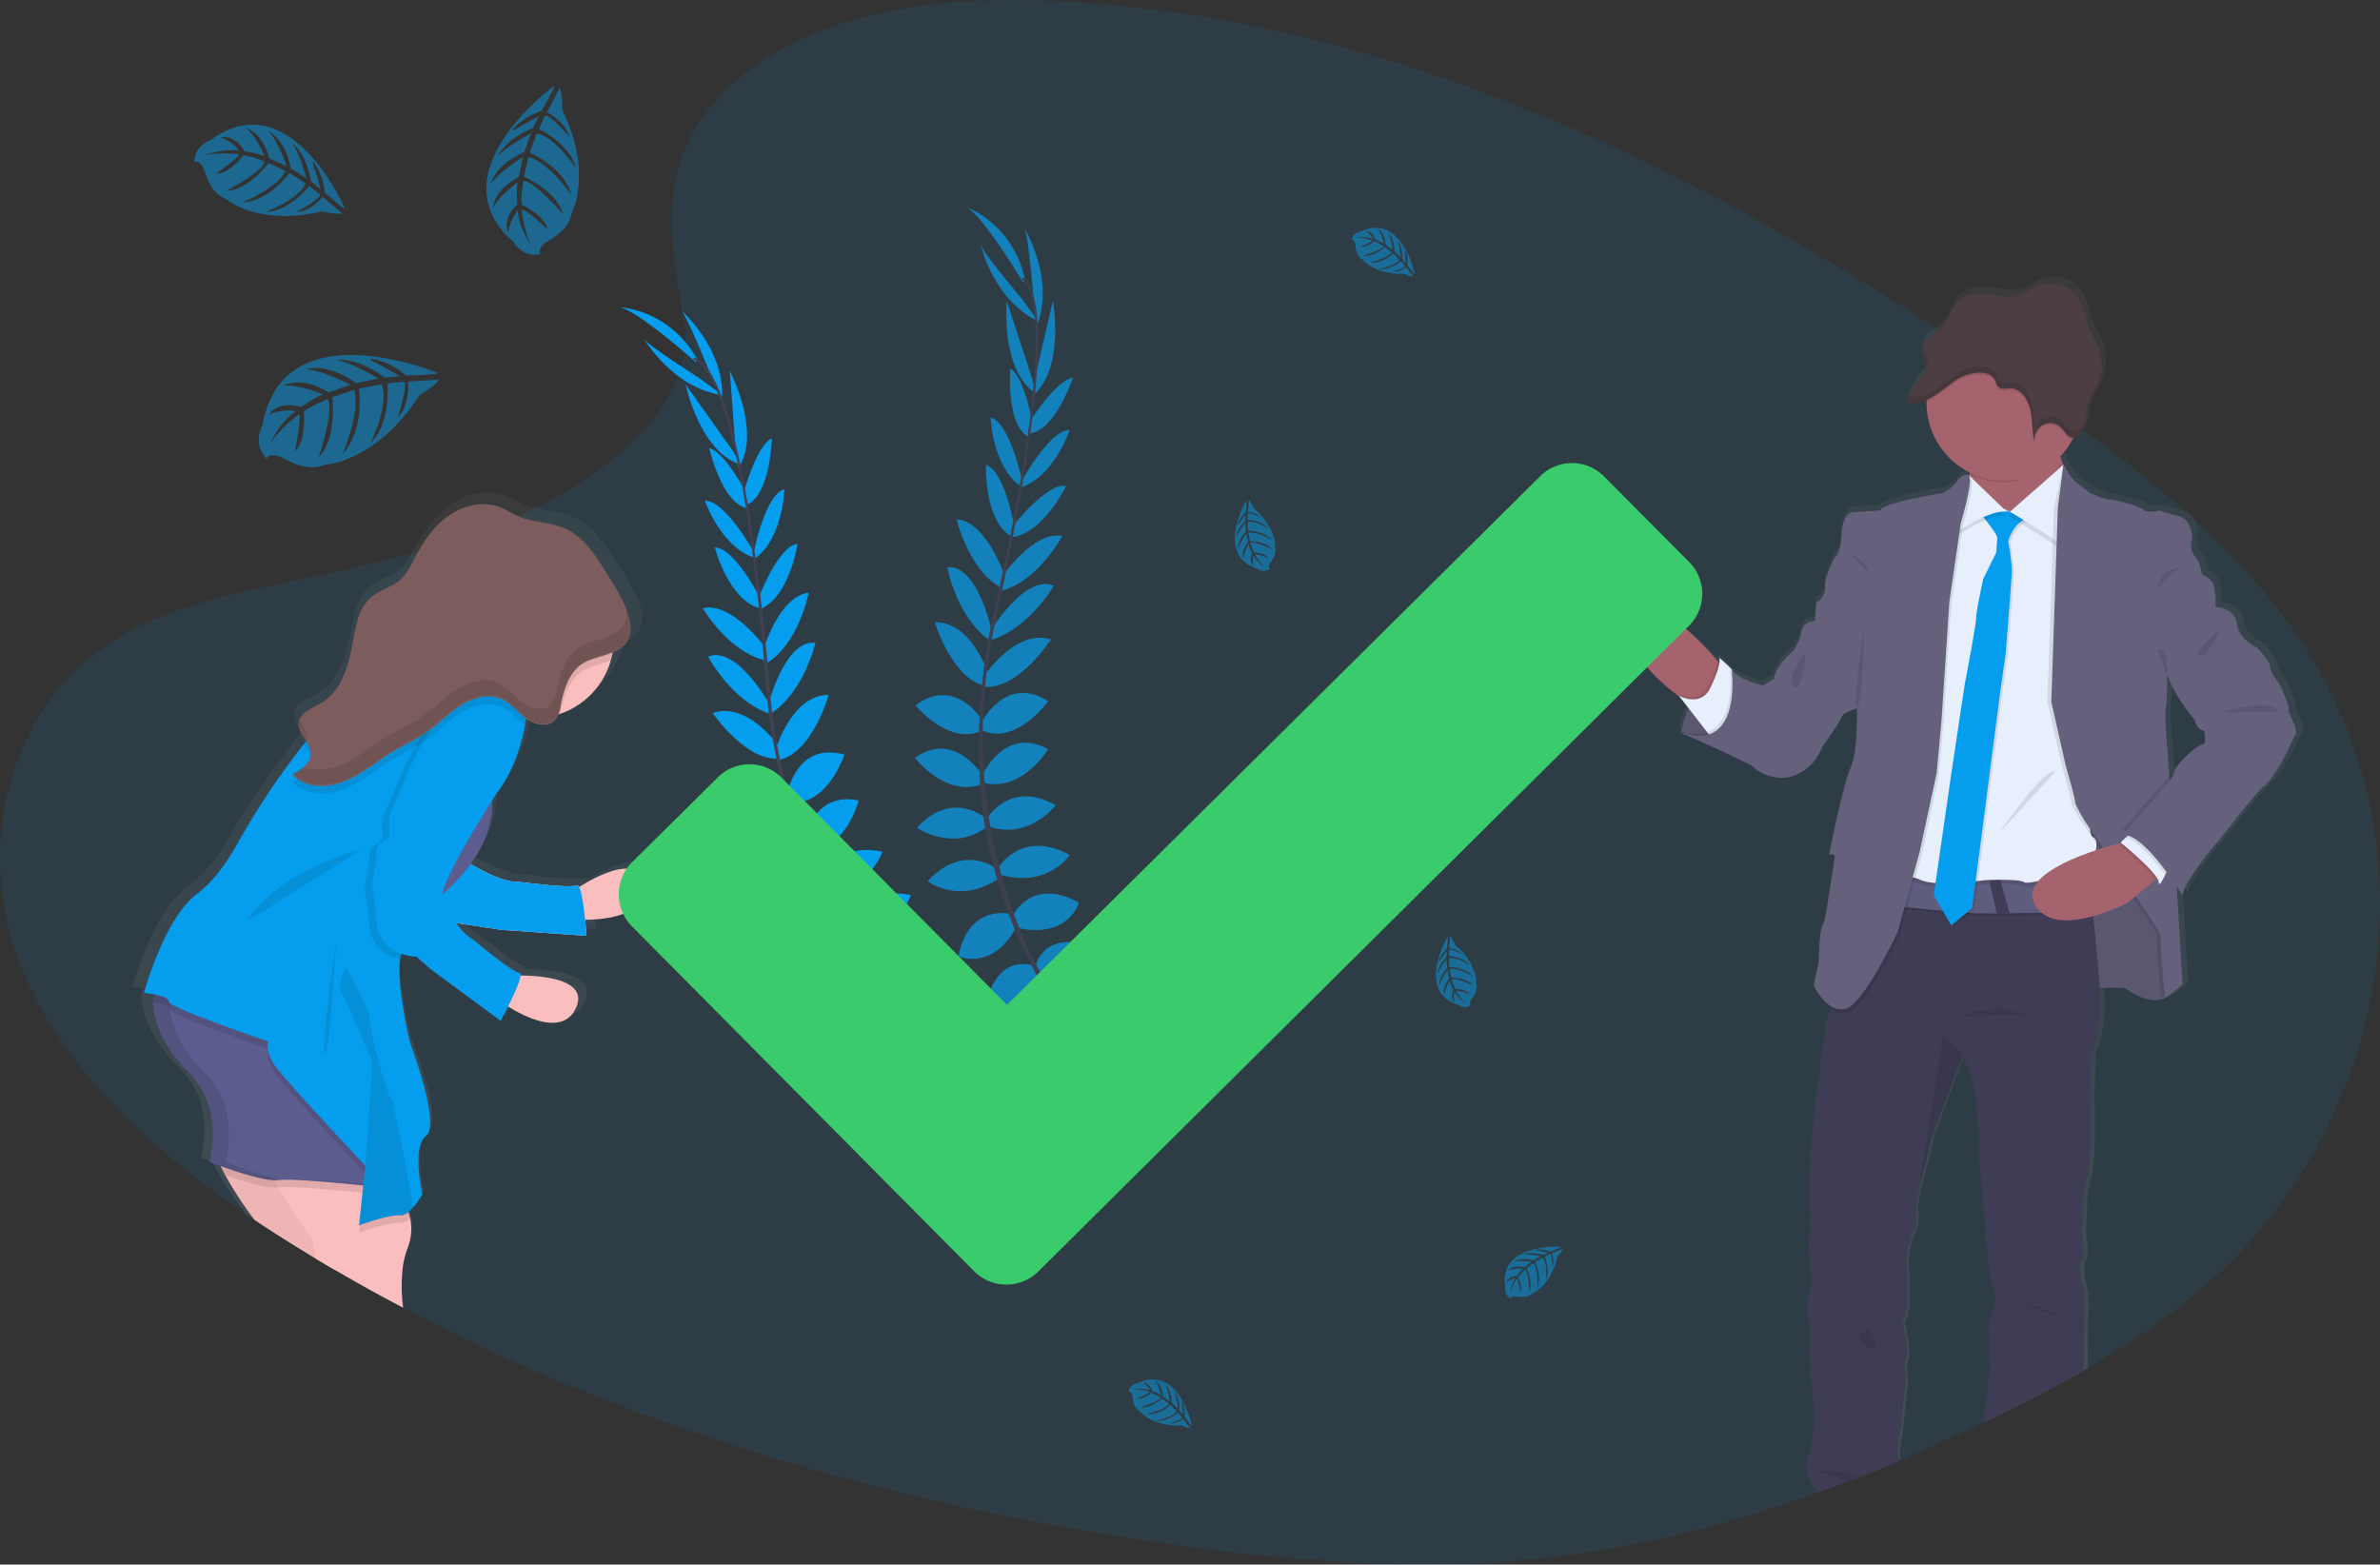 <svg xmlns="http://www.w3.org/2000/svg" xmlns:xlink="http://www.w3.org/1999/xlink" width="656.99" height="431.909" viewBox="0 0 656.99 431.909"><rect x="0" y="0" width="656.99" height="431.909" fill="#333333" stroke="none"/><defs><linearGradient id="linear-gradient" x1="0.5" y1="1" x2="0.5" gradientUnits="objectBoundingBox"><stop offset="0" stop-color="gray" stop-opacity="0.251"></stop><stop offset="0.54" stop-color="gray" stop-opacity="0.122"></stop><stop offset="1" stop-color="gray" stop-opacity="0.102"></stop></linearGradient><linearGradient id="linear-gradient-2" x1="0.5" y1="1" x2="0.5" y2="0" xlink:href="#linear-gradient"></linearGradient></defs><g id="undraw_confirmation_2uy0_1_" data-name="undraw_confirmation_2uy0 (1)" transform="translate(0.05 -0.017)"><path id="Trac&#xE9;_387" data-name="Trac&#xE9; 387" d="M634.636,426.668q-3.076,2.7-6.289,5.254c-.36.292-.732.572-1.1.869a220.835,220.835,0,0,1-24.011,16.219l-1.561.909c-.377.229-.749.44-1.143.652-8.724,5.037-17.774,9.673-26.933,14.064l-.1.051-.692.326q-11.08,5.311-22.491,10.165l-.183.069q-5.145,2.167-10.291,4.219c-1.4.572-2.807,1.1-4.213,1.646-2.647,1.012-5.3,2.007-7.975,2.961l-.332.126-.572.2-.715.263q-10.468,3.739-21.216,6.906l-.126.034q-7.5,2.184-15.087,4.042l-.692.172c-7.432,1.8-14.984,3.339-22.582,4.574l-1.749.28q-8.335,1.309-16.785,2.138c-31.667,3.059-63.711.572-95.183-3.693-63.55-8.621-126.26-24.783-183.454-50.115q-16.465-7.289-32.29-15.607c-.086-.046-.16-.091-.246-.131q-9.473-4.98-18.689-10.376c-1.8-1.04-3.59-2.1-5.368-3.173q-3.282-1.978-6.535-4-4.288-2.676-8.576-5.483l-1.338-.892-.515-.349c-.726-.486-1.441-.972-2.161-1.464-26.87-18.294-50.83-40.465-62.15-68.21-13.081-32.015-4.711-72.606,27.688-91.53,11.137-6.517,24.08-10.056,37.161-12.978l1.338-.3c2.212-.486,4.425-.955,6.626-1.424,7.712-1.635,15.465-3.259,23.143-5.071h0c4-.943,7.964-1.932,11.9-3l1.612-.446a192.719,192.719,0,0,0,27.79-9.788h.057q1.449-.643,2.858-1.332c.606-.286,1.212-.572,1.818-.886,9.719-4.837,20.01-11.543,27.928-19.535.635-.64,1.252-1.292,1.852-1.944.463-.509.92-1.023,1.361-1.538,5.551-6.472,9.393-13.658,10.125-21.284h0a27.439,27.439,0,0,0-.343-7.678c-.9-4.8-1.767-9.49-2.407-14.07-1.195-8.6-1.6-16.831.057-24.76h0c1.687-8.084,5.511-15.865,12.812-23.411q1.652-1.715,3.562-3.43A75.053,75.053,0,0,1,248.04,82.4q1.338-.572,2.693-1.143c20.055-8.118,44.153-9.81,66.666-8.69a363.68,363.68,0,0,1,62.464,8.69c1.629.366,3.259.749,4.877,1.143a432.991,432.991,0,0,1,51.453,15.91c43.667,16.425,84.881,39.23,123.385,64.4.377.246.755.492,1.143.743q2.413,1.572,4.8,3.156,4.614,3.059,9.147,6.157l2.041,1.389q1.509,1.029,3,2.064l3.064,2.121h0a3.362,3.362,0,0,1,.412.292l2.607,1.807c1.509,1.052,3.007,2.11,4.511,3.173h0l3.224,2.287c.669.48,1.344.955,2.012,1.441l3.43,2.5.766.572c.16.114.32.229.474.354l.1.063c9.3,6.82,18.369,13.892,26.87,21.387l1.1.972.114.1c.926.823,1.852,1.658,2.761,2.5a186.128,186.128,0,0,1,29.18,32.976C697.672,304.221,686.587,381.007,634.636,426.668Z" transform="translate(-25.44 -72.24)" fill="#059eee" opacity="0.1"></path><path id="Trac&#xE9;_388" data-name="Trac&#xE9; 388" d="M995.453,324.08c.366-.995-2.367-6.517-2.367-6.792s-2.858-3.344-2.858-5.071-3.733-5.431-3.733-5.431-5.02-2.087-5.568-6.609-5.808-4.619-6.014-4.625c0,0,0-.412.034-1.04a15.111,15.111,0,0,0-.675-5.294,5.374,5.374,0,0,0-3.1-2.636s-.572-3.527-1.646-4.614a5.2,5.2,0,0,1-1.269-4.894,6.5,6.5,0,0,0-.715-4.225,4.329,4.329,0,0,0-2.664-2.475h-.1c-2.618-.635-5.551-1.606-5.551-1.606s-.3.057-.738.12l-.366-.12a16.349,16.349,0,0,1-1.909.24,2.373,2.373,0,0,1-1.549-.509c-.915-1-8.3-2.9-9.668-2.9s-5.294-1.812-5.294-1.812l-3.916-2.99c-1.1-.835-3.133-4.231-3.43-4.734l-.046-.063h0a15.535,15.535,0,0,1-.72-2c-.04-.126-.069-.252-.109-.389h0a21.812,21.812,0,0,0,2.178-2.676v-.029c.177-.246.343-.515.509-.772q.36-.572.686-1.183c.091-.177.177-.36.269-.532a2.287,2.287,0,0,0,.572-.1l.246-.091a2.9,2.9,0,0,0,.629-.394l.183-.166a4.465,4.465,0,0,0,1.143-1.755c.063-.194.12-.394.166-.572a.841.841,0,0,1,.051-.206c.017-.063.063-.274.086-.417l.034-.229a2.317,2.317,0,0,1,.069-.406.776.776,0,0,0,0-.234c0-.166.046-.343.063-.515.08-.646.149-1.281.286-1.91a.052.052,0,0,0,0-.029A14.608,14.608,0,0,1,940,237.93c.572-1.1,1.2-2.19,1.715-3.327h0c.149-.326.292-.657.417-.989s.252-.732.366-1.1a1.517,1.517,0,0,1,.08-.337,7.983,7.983,0,0,0,.183-.818,2.857,2.857,0,0,0,.069-.36c.069-.377.114-.755.149-1.143a14.03,14.03,0,0,0-.937-6.363c-.68-1.715-1.715-3.23-2.4-4.928-1.046-2.578-1.321-5.494-2.6-7.952a9.473,9.473,0,0,0-11.36-4.625c-1.978.732-3.7,2.167-5.717,2.813-2.687.863-5.574.212-8.364-.177s-5.877-.417-8.118,1.4c-2.578,2.1-3.287,6.043-5.717,8.341a13.144,13.144,0,0,1-1.9,1.429c-.492.337-.989.669-1.452,1.052a5.415,5.415,0,0,0-1.687,2.287,1.933,1.933,0,0,0-.063.194,1.8,1.8,0,0,0-.063.234,2.357,2.357,0,0,1-.04.269,1.028,1.028,0,0,0,0,.189,3.285,3.285,0,0,0,0,.412h0v.069a2.628,2.628,0,0,0,.074.457v.126a2.28,2.28,0,0,0,.114.377.286.286,0,0,1,0,.074,4.108,4.108,0,0,0,.166.412.663.663,0,0,0,.08.206.794.794,0,0,1,.08.172,10.829,10.829,0,0,1,.846,2.1,2.379,2.379,0,0,1-.086,1.395,2.232,2.232,0,0,1-.366.612,7.606,7.606,0,0,1-.64.709,18.94,18.94,0,0,0-4.122,6.592c-.1.28-.2.572-.292.852h0l.12.034.12.029a4.006,4.006,0,0,0,.68.143,4.148,4.148,0,0,0,.457.051,7.084,7.084,0,0,0,1.864-.149,2.862,2.862,0,0,0,.3-.069h0a.33.33,0,0,0,.091-.029h.057a9.9,9.9,0,0,0,1.5-.52c.114-.051.234-.1.349-.154v2.127a21.513,21.513,0,0,0,10.954,17.488c.326.189.646.366.978.532.029.194.057.395.08.572s.046.326.063.492l-.252-.234a1.663,1.663,0,0,0-.68-.137,2.184,2.184,0,0,0-1.086.28,4,4,0,0,0-1.423,1.389,10.139,10.139,0,0,1-4.471,3.43s-16.579,2.624-17.231,4.8l-7.752.457s-2.738.36-3.007,6.066v.131c-.04.68-.091,1.286-.154,1.829v.08c-.48,3.8-1.566,4.208-1.566,4.208s-3.2,5.614-2.921,8.513a.272.272,0,0,1,0,.069h0a3.731,3.731,0,0,1-.074,1.172,5.145,5.145,0,0,1-2.39,3.082l-.36,5.145s-3.007-.452-3.83,3.082a12.2,12.2,0,0,1-2.287,5.145s-5.014,4.168-5.288,7.7l-3.1,1.9s-7.2-1.629-8.844-4.528c0,0-.194-.194-.5-.475l-.046-.069a.161.161,0,0,0,0,.034c-1.075-1.018-3.367-3.144-3.013-2.658a2.241,2.241,0,0,1,.149,1.464l-.537-.572-1.435-1.6s-2.052-1.921-4.94-4.213h0Q828,303.819,826.9,303c-3.693-2.738-8.135-5.517-11.434-5.934-.069-.137-.343-1.172-.989-1.172a1.086,1.086,0,0,0-.709.349,9.513,9.513,0,0,0-.063,13.95l.749.7,2.321,2.172,7.832,7.318c.1.069.189.143.286.206l.463.572.36.463.623.795.9,1.143c-.046.12-.1.234-.137.349-.337.823-.629,1.624-.869,2.355v.08c-.057.183-.114.354-.166.526a.711.711,0,0,1-.057.177c-.057.172-.1.343-.154.5a2.439,2.439,0,0,0-.08.3,1.684,1.684,0,0,1-.057.177c-.257.909-.417,1.606-.5,2l-.606-.189.572.257a.76.76,0,0,1,0,.1l-.034.183c.177.086.366.166.572.246l.131.057,2.241.989h0c.452.2.943.412,1.469.652s.932.417,1.441.635h0c5.854,2.607,14.058,6.352,14.641,7.1.909,1.183,6.929,4.619,12.406,1.715s6.649-7.341,6.649-7.341,5.294-7.329,5.477-8.415c.137-.835,2.584-1.778,3.716-2.172l.109-.034.457-.149v1.384a70.17,70.17,0,0,1-.835,12.126.072.072,0,0,0,0,.034,13.187,13.187,0,0,1-.909,3.03c-2.1,4.436-6.014,24.092-6.014,24.092h.091a2.654,2.654,0,0,1,.686-.034c-.08.366-.132.652-.172.846s-.057.292-.057.292h.069a2.629,2.629,0,0,1,.663-.04,1.388,1.388,0,0,1,.223.029,3.5,3.5,0,0,1-.057.412v.143c0,.023-.034.177-.046.274-.474,3.27-1.847,11.783-1.847,11.783s-.572,4.705-1.464,6.334a15.685,15.685,0,0,0-.766,4.574c0,.286-.04.572-.063.869-.149,2.424-.172,4.694-.172,4.694l-.04.149-1.343,6.094a1.755,1.755,0,0,0,.074.166h0c.1.183.252.5.474.886h0l.069.149a17.025,17.025,0,0,0,3.167,4.459,8.249,8.249,0,0,0,.96.817h0a1.039,1.039,0,0,1-.04.2c-.012.057-.034.217-.052.32a9.258,9.258,0,0,1-.646,2.287,7.646,7.646,0,0,0-.657,2.493h0a11.471,11.471,0,0,0-.057,1.852l-.074.337h0c-.2.932-.772,3.665-1.081,5.889-.074.509-.143,1-.183,1.458a7.093,7.093,0,0,0,0,1.275,10.458,10.458,0,0,1-.114,2.138,4.831,4.831,0,0,1-.074.629c-.309,2.012-.818,4.122-.818,4.122l-1.641,15.75v.932a1.815,1.815,0,0,1-.034.412c0,.372-.057.812-.1,1.326a5,5,0,0,1-.034.572,2.982,2.982,0,0,1-.034.543v.3a2.686,2.686,0,0,1-.029.452,2.208,2.208,0,0,0,0,.435v.406c-.052.84-.109,1.749-.149,2.67v.88a6.617,6.617,0,0,1-.04.88v5.82a16.666,16.666,0,0,0,.137,1.818c.063.446.109.915.132,1.395v.663a3.23,3.23,0,0,1,0,.332v2.561c-.143,1.967-.412,3.562-.452,3.813h0v.537c0,.143.034.326.051.526v.286h0a1.13,1.13,0,0,0,.034.332c.034.114,0,.109,0,.171,0,.206.034.417.057.64s.052.463.069.7l.034.452c0,.217.046.446.063.669v.229c0,.154.034.3.046.463l.051.7c0,.154.034.314.046.469a1.6,1.6,0,0,1,0,.24l.074.926a2.455,2.455,0,0,0,.029.457c0,.24.034.486.057.715s0,.526.04.766a4.9,4.9,0,0,1,.034.7,9.646,9.646,0,0,1,0,1.938c-.149.652-.629,2.475-.9,4.454,0,.177-.052.354-.069.537a1.949,1.949,0,0,0,0,.32l-.034.429c0,.343-.04.692-.04,1.029a7.929,7.929,0,0,0,.257,2.287,10.825,10.825,0,0,1,.286,1.509.775.775,0,0,0,.029.252c0,.183.04.372.057.572s.029.389.04.572c0,.4.034.812.051,1.229v.829c.04,2.413-.074,4.774-.109,5.38v.149s.572,10.148,1.183,13.4c.08.429.137.863.177,1.309a2.913,2.913,0,0,0,.029.5,25.507,25.507,0,0,1-.389,5.626s-.64,6.969-.909,6.969a4.462,4.462,0,0,0-.818,2.7v.046a8.8,8.8,0,0,0,3,6.769l.274.269.332-.126c2.676-.955,5.328-1.95,7.975-2.961,1.406-.543,2.813-1.086,4.213-1.646q5.191-2.053,10.291-4.219h0a.652.652,0,0,1-.326-.412c-.526-1.4.257-5.717.417-6.38s1.641-14.767,1.641-14.767-.572-4.431.183-6.329-.915-9.244-.915-9.244a1.634,1.634,0,0,1,.457-1.99c1.029-1.086.64-10.777.64-10.777s-.091-4.894-.091-6.163a22.607,22.607,0,0,1,2.092-7.432c.995-1.544.372-6.346.372-6.346h0l.057-.366a3.638,3.638,0,0,1,.08-.509l.086-.486a67.195,67.195,0,0,1,1.772-7.861c1.189-3.8,2.556-10.5,2.556-10.5l7.975-21.387h0l.263-.663.1-.263s3.916,7.249,3.916,13.95c0,0,1.006,8.061.737,10.233s.818,12.406.818,12.406,1.178,14.676,1.178,15.3,1.464,11.92,2.378,13.635-.915,6.975-1.458,7.518.183,13.858.183,13.858-1.378,10.5-1.647,12.675c-.051.394-.131.989-.217,1.715,9.147-4.391,18.209-9.027,26.933-14.064.377-.212.749-.423,1.143-.652l.063-12.995s.64-6.066-.092-8.518-1.458-7.146-.452-8.415.091-7.152.091-7.152,0-12.412,1.366-15.487.915-22.548.915-22.548l.36-12.772s2.91-2.756,2.287-17.031v-.486c3.179-.2,6.763-.314,7.306.131.869.7,5.763,3.865,9.553,3.076h0a4.649,4.649,0,0,0,1.75-.726,51.448,51.448,0,0,0,4.574-3.533l-1.452-24.429h0l-.154-2.716c.274.417.515.789.72,1.143.572.869.886,1.4.886,1.4,0-3.8,10.765-16.116,10.765-16.116s10.033-12.949,12.217-14.493,6.477-9.69,6.477-9.69a39.507,39.507,0,0,1,2.19-4.528C998.386,329.426,995.087,325.075,995.453,324.08Zm-32.1,17.385a5.676,5.676,0,0,1-1.212,2.441c-.046-.572-.092-1.1-.137-1.675v-.149c-.64-7.97-1.326-17.608-1.012-18.552a22.1,22.1,0,0,0,.377-4.677h0c.04-2.19,0-4.276,0-4.276h0l.1-.143c1.841,5.717,7.552,12.383,7.552,12.383s1.006,2.9,2.19,2.99.726,3.8.726,3.8a4.31,4.31,0,0,0-1.555.572,13.626,13.626,0,0,0-1.612,1.092h0C966.153,337.264,963.415,340.54,963.352,341.466Z" transform="translate(-361.782 -129.294)" fill="url(#linear-gradient)"></path><path id="Trac&#xE9;_389" data-name="Trac&#xE9; 389" d="M837,412.868s3.327-17.437,14.018-17.528l7.821,16.088L853.579,415S842.282,415.361,837,412.868Z" transform="translate(-373.051 -210.616)" fill="#65617d"></path><path id="Trac&#xE9;_390" data-name="Trac&#xE9; 390" d="M858.816,411.418l-5.237,3.6s-7.97.252-13.664-1.143a15.609,15.609,0,0,1-2.916-.989,1.058,1.058,0,0,1,.057-.28.415.415,0,0,1,0-.069,39.677,39.677,0,0,1,2.024-6.4c.326-.783.7-1.589,1.1-2.4,1.566-3.013,3.768-5.969,6.78-7.432a9.273,9.273,0,0,1,3.562-.932H851l.177.354,2.641,5.437Z" transform="translate(-373.051 -210.629)" opacity="0.1"></path><path id="Trac&#xE9;_391" data-name="Trac&#xE9; 391" d="M1024.355,512.777s11.234-1.075,12.223-.269,7.369,4.945,11.148,2.338,1.258-11.686,1.258-12.046-.36-13.212-.36-13.212l-6.74-9.079-8.45-15.9-17.254-1.715.446,25.258-.086,12.943Z" transform="translate(-449.793 -239.547)" fill="#65617d"></path><path id="Trac&#xE9;_392" data-name="Trac&#xE9; 392" d="M1024.355,512.777s11.234-1.075,12.223-.269,7.369,4.945,11.148,2.338,1.258-11.686,1.258-12.046-.36-13.212-.36-13.212l-6.74-9.079-8.45-15.9-17.254-1.715.446,25.258-.086,12.943Z" transform="translate(-449.793 -239.547)" opacity="0.1"></path><path id="Trac&#xE9;_393" data-name="Trac&#xE9; 393" d="M838.351,382.122s-.886,10.965-7.747,11.137a53.768,53.768,0,0,1-4.539-3.116c-6-4.488-15.522-13.121-12.892-21.153,3.773-11.5,22.108,9.719,22.108,9.719l1.412,1.578Z" transform="translate(-362.653 -197.866)" fill="#a5636d"></path><path id="Trac&#xE9;_394" data-name="Trac&#xE9; 394" d="M847.918,393.137s-.886,10.965-7.747,11.137a53.768,53.768,0,0,1-4.539-3.116l-.572-.749a8.931,8.931,0,0,0,3.745,1.012,5.02,5.02,0,0,0,4.888-3.081,39.676,39.676,0,0,0,1.892-4.351,13.1,13.1,0,0,0,.686-2.7Z" transform="translate(-372.22 -208.881)" opacity="0.1"></path><path id="Trac&#xE9;_395" data-name="Trac&#xE9; 395" d="M845.353,412.317l-1.538-1.978-5.145-6.66-2.67-3.4a8.925,8.925,0,0,0,3.739,1.006,5.011,5.011,0,0,0,4.888-3.081,38.592,38.592,0,0,0,1.892-4.351c.852-2.424.835-3.67.532-4.093a27.52,27.52,0,0,1,2.973,2.641l.04.034.492.469.189.366,2.6,5.208v.217C853.586,400.345,854.46,410.831,845.353,412.317Z" transform="translate(-372.622 -208.201)" fill="#e7effd"></path><path id="Trac&#xE9;_396" data-name="Trac&#xE9; 396" d="M923.927,651.783a2.609,2.609,0,0,0-.537-.354h-.046c-1.075-.452-.091-6.026.091-6.746s1.618-14.624,1.618-14.624-.537-4.4.183-6.289-.9-9.147-.9-9.147a1.681,1.681,0,0,1,.452-1.978c.989-1.081.629-10.7.629-10.7s-.086-4.848-.086-6.112a22.293,22.293,0,0,1,2.064-7.369c.989-1.532.36-6.289.36-6.289h0l.051-.366c.029-.131.051-.3.08-.5l.086-.48a2.346,2.346,0,0,1,.063-.366c.052-.286.109-.572.172-.938.034-.206.074-.423.12-.64.131-.686.286-1.441.452-2.212.051-.24.109-.486.166-.726s.137-.572.212-.869c.046-.177.086-.349.137-.526.132-.526.274-1.035.429-1.521,1.143-3.779,2.521-10.428,2.521-10.428l8.353-21.942.1-.263.263.509h0c.869,1.755,3.6,7.729,3.6,13.326,0,0,.995,8,.72,10.153s.812,12.314.812,12.314,1.143,14.556,1.143,15.184,1.441,11.869,2.338,13.572-.9,6.923-1.441,7.432.183,13.755.183,13.755-1.349,10.422-1.624,12.577c-.057.515-.172,1.378-.292,2.435l.692-.326.1-.051c9.147-4.391,18.209-9.027,26.933-14.064l.074-13.784s.629-6.026-.086-8.45-1.441-7.1-.457-8.364.1-7.095.1-7.095,0-12.314,1.344-15.367.9-22.382.9-22.382l.354-12.669s2.933-2.8,2.241-17.385c-.074-1.555-.189-3.242-.349-5.082-.5-5.505-1-10.491-1.458-14.807-.04-.372-.08-.737-.12-1.092-.046-.48-.1-.955-.149-1.418-.109-.978-.212-1.915-.314-2.807-.034-.263-.063-.52-.091-.778q-.223-1.921-.417-3.545c-.046-.423-.1-.84-.149-1.235-.074-.572-.143-1.143-.206-1.675a2.858,2.858,0,0,0-.052-.377,4.8,4.8,0,0,0-.08-.657c-.3-2.333-.474-3.607-.474-3.607h-.08l-9.039.08-19.729.189H945.3l-10.291.1h-.629l-4.94.051h-.84l-10.291.1h-.623l-4.225,17.414-8.627,19.775s-.131,2.167-.435,4.282v.126a.413.413,0,0,1-.034.206,1.505,1.505,0,0,0-.051.32,11.112,11.112,0,0,1-.726,2.8,6.983,6.983,0,0,0-.572,1.972,11.566,11.566,0,0,0-.131,2.19h0v.12s-.686,3.116-1.086,5.768c-.074.509-.143,1-.183,1.458a9.216,9.216,0,0,0-.08,1.675,9.394,9.394,0,0,1-.063,1.715,4.808,4.808,0,0,1-.074.629c-.28,2.1-.846,4.459-.846,4.459L898.926,565.7a.329.329,0,0,1,0,.051v.652a1.816,1.816,0,0,1-.034.412c0,.372-.057.812-.1,1.326a4.985,4.985,0,0,1-.034.572,2.987,2.987,0,0,1-.034.543v.3a2.686,2.686,0,0,1-.029.452,2.2,2.2,0,0,0,0,.435v.406c-.046.84-.1,1.749-.143,2.67v.88a6.608,6.608,0,0,1-.04.88v5.866a15.588,15.588,0,0,0,.137,1.91c.057.423.1.857.131,1.3v3.556c-.143,1.967-.412,3.562-.452,3.813h0v.537c0,.143.034.326.051.526v.286h0a1.128,1.128,0,0,0,.034.332c.034.114,0,.109,0,.172,0,.206.034.417.057.64s.046.463.069.7l.034.452c0,.217.046.446.063.669v.229c0,.154.034.3.046.463l.051.7c0,.154.034.314.046.469v.24l.074.926a2.461,2.461,0,0,0,.029.457c0,.24.034.486.057.715s0,.526.04.766a4.907,4.907,0,0,1,.034.7,10.167,10.167,0,0,1,0,1.875,43.771,43.771,0,0,0-.892,4.516c0,.177-.052.354-.069.537a1.942,1.942,0,0,0,0,.32l-.034.429c0,.343-.04.692-.04,1.029a7.883,7.883,0,0,0,.257,2.155,12.111,12.111,0,0,1,.314,1.9c.046.366.074.755.1,1.143s.034.812.051,1.229v.829c.034,2.716-.114,5.311-.114,5.311a.612.612,0,0,0,0,.069v.046c.057,1.143.572,10.159,1.143,13.189a13.726,13.726,0,0,1,.2,1.624,2.894,2.894,0,0,0,.029.5,26.2,26.2,0,0,1-.406,5.254s-.84,6.98-1.109,6.98a4.88,4.88,0,0,0-.806,3.127v.046a8.885,8.885,0,0,0,2.967,6.289l.64.64c2.676-.955,5.328-1.949,7.975-2.961,1.406-.543,2.813-1.086,4.214-1.646q5.191-2.052,10.291-4.219Z" transform="translate(-399.022 -248.863)" fill="#3f3d56"></path><path id="Trac&#xE9;_397" data-name="Trac&#xE9; 397" d="M1003.325,293.6l-13.3,14.207s-17.071-6.86-15.276-9.147c.7-.9.572-3.756.183-6.906-.629-4.979-1.978-10.714-1.978-10.714s29.837-4.854,27.316.183a8.257,8.257,0,0,0-.189,5.969A22.629,22.629,0,0,0,1003.325,293.6Z" transform="translate(-431.278 -160.762)" fill="#a5636d"></path><path id="Trac&#xE9;_398" data-name="Trac&#xE9; 398" d="M1000.266,281.188c-.915,1.835-1.355,2.012-.783,4-3.9,4.185-8.861,8.764-15.03,8.764a21.291,21.291,0,0,1-9.525-2.23c-.629-4.98-1.978-10.714-1.978-10.714S1002.787,276.151,1000.266,281.188Z" transform="translate(-431.278 -160.746)" opacity="0.1"></path><path id="Trac&#xE9;_399" data-name="Trac&#xE9; 399" d="M998.436,250.717a21.393,21.393,0,1,1-42.786,0q0-.154,0-.309a21.392,21.392,0,1,1,42.783.309Z" transform="translate(-423.868 -139.446)" fill="#a5636d"></path><path id="Trac&#xE9;_400" data-name="Trac&#xE9; 400" d="M990.827,504.821c-2.859,0-12.269.1-22.811.269h-.131l-3.482.057h-.109c-12.5.2-24.823-2.241-29.769-1.778-10.519.989,3.773-9.719,3.773-9.719a88.042,88.042,0,0,0,23.954,2.424l3.024-.16c9.553-.537,19.158-1.435,24.177-2.944C989.8,495.76,990.312,499.8,990.827,504.821Z" transform="translate(-413.165 -252.43)" opacity="0.1"></path><path id="Trac&#xE9;_401" data-name="Trac&#xE9; 401" d="M990.827,503.881c-2.859,0-12.269.1-22.811.269h-.131l-3.482.057h-.109c-12.5.2-24.823-2.241-29.769-1.778-10.519.983,3.773-9.719,3.773-9.719a87.9,87.9,0,0,0,23.954,2.418l3.024-.154c9.553-.537,19.158-1.441,24.177-2.944C989.8,494.82,990.312,498.873,990.827,503.881Z" transform="translate(-413.165 -252.028)" fill="#5f5d7e"></path><path id="Trac&#xE9;_402" data-name="Trac&#xE9; 402" d="M961.054,312.567,944.515,320.3,931.76,418.961s7.547-3.43,11.863-1.258,17.614.183,17.614.183,9.719-.572,11.142.537,18.34-4.494,18.34-4.494,3.053-6.832.715-7.907.72-11.7.72-11.7l-1.435-71.183-2.859-9.147-7.729-4.671-7.907,6.289-3.773.543Z" transform="translate(-413.636 -173.774)" opacity="0.1"></path><path id="Trac&#xE9;_403" data-name="Trac&#xE9; 403" d="M961.054,310.669,944.52,318.4l-12.76,98.687s7.547-3.43,11.863-1.258,17.614.177,17.614.177,9.719-.537,11.142.537,18.34-4.494,18.34-4.494,3.053-6.826.715-7.907.72-11.686.72-11.686l-1.435-71.183-2.859-9.147-7.729-4.677-7.907,6.289-3.773.537Z" transform="translate(-413.636 -172.973)" fill="#e7effd"></path><path id="Trac&#xE9;_404" data-name="Trac&#xE9; 404" d="M972.923,320.021s4.768,5.66,4.676,6.832-.269,3.95-.269,3.95l-3.567,7.283s-1.978,9.079-1.978,10.965-3.144,18.243-3.144,18.243l-3.773,25.155L960.1,425.437l4.854,8.358,5.751-4.854,7.632-58.771,1.618-11.594s1.715-20.85,1.715-23.005a73.491,73.491,0,0,0-.989-7.821s1.172-5.391,6.026-6.649-.36-.274-.36-.274l-2.784-2.247-2.43.989S974.364,317.505,972.923,320.021Z" transform="translate(-425.774 -177.74)" opacity="0.1"></path><path id="Trac&#xE9;_405" data-name="Trac&#xE9; 405" d="M971.958,319.081s4.762,5.66,4.677,6.826-.274,3.956-.274,3.956l-3.6,7.283s-1.978,9.073-1.978,10.96-3.144,18.249-3.144,18.249l-3.779,25.155L959.1,424.491l4.854,8.358L969.705,428l7.632-58.765,1.618-11.594s1.715-20.85,1.715-23.011a73.119,73.119,0,0,0-.989-7.815s1.143-5.4,6.02-6.655-.354-.269-.354-.269l-2.79-2.247-2.424.989S973.4,316.559,971.958,319.081Z" transform="translate(-425.346 -177.337)" fill="#059eee"></path><path id="Trac&#xE9;_406" data-name="Trac&#xE9; 406" d="M973.4,303.65s-.72.537-.9,4.133-2.7,11.686-2.7,11.686,9.347-6.472,14.024-5.751Z" transform="translate(-429.928 -171.345)" opacity="0.1"></path><path id="Trac&#xE9;_407" data-name="Trac&#xE9; 407" d="M973.4,301.76s-.72.543-.9,4.133-2.7,11.686-2.7,11.686,9.347-6.472,14.024-5.751Z" transform="translate(-429.928 -170.536)" fill="#e7effd"></path><path id="Trac&#xE9;_408" data-name="Trac&#xE9; 408" d="M1009.716,298.62,995,311.563s12.406,7.369,14.024,9.147,3.236-17.614,3.236-17.614Z" transform="translate(-440.721 -169.191)" opacity="0.1"></path><path id="Trac&#xE9;_409" data-name="Trac&#xE9; 409" d="M1010.638,296.73,995.9,309.673s12.4,7.369,14.018,9.147,3.236-17.62,3.236-17.62Z" transform="translate(-441.107 -168.381)" fill="#e7effd"></path><path id="Trac&#xE9;_410" data-name="Trac&#xE9; 410" d="M944.878,303.548s-1.618-.812-3.144,1.526a10.231,10.231,0,0,1-4.4,3.43s-16.362,2.607-16.991,4.762l-7.638.446s-2.7.326-2.95,6.043-1.715,6.2-1.715,6.2-3.15,5.574-2.859,8.45a4.681,4.681,0,0,1-2.43,4.316l11.257,29.18s.36,12.046-1.715,16.448-5.934,23.909-5.934,23.909,1.618-.36,1.526.72-1.978,12.852-1.978,12.852-.537,4.671-1.435,6.289-.989,10.068-.989,10.068L902,444.3s3.43,7.638,8.633,6.557,14.647-21.479,14.647-21.479l6.02-22.016,4.677-21.753,1.349-14.738,2.155-32.627,3.144-21.57S946.153,305.074,944.878,303.548Z" transform="translate(-400.89 -171.243)" opacity="0.1"></path><path id="Trac&#xE9;_411" data-name="Trac&#xE9; 411" d="M943.972,301.659s-1.618-.806-3.144,1.532a10.231,10.231,0,0,1-4.408,3.43s-16.356,2.607-16.985,4.762l-7.638.452s-2.7.36-2.967,6.02-1.715,6.2-1.715,6.2-3.144,5.574-2.858,8.45a4.678,4.678,0,0,1-2.424,4.311l11.217,29.191s.36,12.046-1.715,16.448-5.929,23.909-5.929,23.909,1.618-.36,1.526.72-1.978,12.852-1.978,12.852-.537,4.671-1.435,6.289-.989,10.068-.989,10.068l-1.429,6.14s3.43,7.638,8.627,6.563,14.653-21.485,14.653-21.485L930.4,405.5l4.677-21.725,1.343-14.738,2.161-32.621,3.144-21.57S945.23,303.192,943.972,301.659Z" transform="translate(-400.504 -170.435)" fill="#65617d"></path><path id="Trac&#xE9;_412" data-name="Trac&#xE9; 412" d="M858.4,410.989l-5.237,3.6s-7.97.252-13.664-1.143l-2.9-1.286-.572-.257.6.189a11.865,11.865,0,0,0,7.192.257c7.381-2.481,6.563-14.664,6.289-17.42a2.477,2.477,0,0,0-.057-.52.161.161,0,0,1,0-.034l.046.069a3.269,3.269,0,0,0,.337.474,3.791,3.791,0,0,0,.332.349h0l2.6,5.208v.217Z" transform="translate(-372.631 -210.2)" opacity="0.1"></path><path id="Trac&#xE9;_413" data-name="Trac&#xE9; 413" d="M876.865,362l-2.516.72-.36,5.145s-2.967-.446-3.773,3.059a12.5,12.5,0,0,1-2.247,5.145s-4.945,4.133-5.214,7.638l-3.059,1.887s-7.1-1.618-8.719-4.494c0,0,3.236,23.188-14.018,17.528,0,0,19.323,8.45,20.221,9.616s6.832,4.574,12.223,1.715a12.967,12.967,0,0,0,6.563-7.369s5.214-7.278,5.391-8.358,4.225-2.338,4.225-2.338l7.729-18.689Z" transform="translate(-373.033 -196.336)" fill="#65617d"></path><path id="Trac&#xE9;_414" data-name="Trac&#xE9; 414" d="M1015.784,308.593l2.607-11.863s1.143,3.865,2.338,4.762,3.865,2.967,3.865,2.967,3.865,1.8,5.208,1.8,8.633,1.887,9.53,2.858,4.494.269,4.494.269,2.967.989,5.574,1.618,3.865,4.945,3.322,6.649a5.2,5.2,0,0,0,1.258,4.854c1.08,1.081,1.618,4.574,1.618,4.574a5.271,5.271,0,0,1,3.059,2.607c.9,1.978.629,6.289.629,6.289L1045.9,354.844s.177,7.278-.36,8.9,1.887,29.123,1.887,29.123l2.784,47.274a49.685,49.685,0,0,1-4.494,3.5c-.812.36-1.618-16.717-1.618-17.345s-20.759-31.1-20.759-31.1-2.79-4.494-2.79-5.483-2.607-10.062-2.607-10.062L1014,362.161Z" transform="translate(-448.859 -168.381)" opacity="0.1"></path><path id="Trac&#xE9;_415" data-name="Trac&#xE9; 415" d="M1061.2,334.96c0,.617-.034,1.029-.034,1.029l-13.384,18.866h0s.183,7.283-.354,8.9c-.314.938.372,10.611,1.006,18.552.452,5.717.88,10.565.88,10.565l1.178,20.055,1.6,27.224a50.3,50.3,0,0,1-4.488,3.5c-.806.36-1.618-16.717-1.618-17.351s-20.776-31.106-20.776-31.106-2.784-4.5-2.784-5.488-2.607-10.068-2.607-10.068l-3.951-17.523,1.8-53.569,1.526-11.863s2.247,3.87,3.43,4.762,3.859,2.967,3.859,2.967,3.865,1.8,5.214,1.8,8.627,1.887,9.53,2.859,4.494.269,4.494.269,2.961.989,5.568,1.618,3.865,4.945,3.327,6.649a5.18,5.18,0,0,0,1.258,4.854c1.075,1.075,1.618,4.574,1.618,4.574a5.288,5.288,0,0,1,3.059,2.607A15.459,15.459,0,0,1,1061.2,334.96Z" transform="translate(-449.66 -168.364)" fill="#65617d"></path><path id="Trac&#xE9;_416" data-name="Trac&#xE9; 416" d="M915.728,783.665c-1.4.572-2.807,1.1-4.213,1.646-4.408-1.286-8.524-2.8-8.524-2.8a117.064,117.064,0,0,1,12.738,1.155Z" transform="translate(-401.314 -376.44)" opacity="0.1"></path><path id="Trac&#xE9;_417" data-name="Trac&#xE9; 417" d="M999.67,700.6s10.7,2.516,11.325,4.225Z" transform="translate(-442.722 -341.358)" opacity="0.1"></path><path id="Trac&#xE9;_418" data-name="Trac&#xE9; 418" d="M925.614,714.12s-5.574,1.618-.177,4.854S925.614,714.12,925.614,714.12Z" transform="translate(-409.92 -347.148)" opacity="0.1"></path><path id="Trac&#xE9;_419" data-name="Trac&#xE9; 419" d="M970.74,561.378c.629,0,10.428-3.236,13.841-1.8a22.7,22.7,0,0,0,7.644,1.435Z" transform="translate(-430.331 -280.802)" opacity="0.1"></path><path id="Trac&#xE9;_420" data-name="Trac&#xE9; 420" d="M963.449,577.282l-.1.892-8.381,21.919s-1.349,6.649-2.521,10.422a68.321,68.321,0,0,0-1.749,7.8l7.432-46Z" transform="translate(-421.748 -286.416)" opacity="0.1"></path><path id="Trac&#xE9;_421" data-name="Trac&#xE9; 421" d="M991.551,506.364l-3.482.057h-.109l-2.041-9.061c1-.046,2.012-.1,3.024-.16Z" transform="translate(-436.833 -254.242)" fill="#3f3d56"></path><path id="Trac&#xE9;_422" data-name="Trac&#xE9; 422" d="M1042.851,487.541l-2.235,1.847-7.449,6.157s-20.221,10.788-25.79.537c-4.911-9.027,18.015-15.47,23.537-16.877.749-.189,1.178-.286,1.178-.286Z" transform="translate(-445.729 -246.413)" fill="#a5636d"></path><path id="Trac&#xE9;_423" data-name="Trac&#xE9; 423" d="M918.87,339.49s3.95,1.8,4.848,4.316S918.87,339.49,918.87,339.49Z" transform="translate(-408.115 -186.695)" opacity="0.1"></path><path id="Trac&#xE9;_424" data-name="Trac&#xE9; 424" d="M894.5,386.66s-5.751,7.009-3.43,9.719S894.5,386.66,894.5,386.66Z" transform="translate(-395.971 -206.898)" opacity="0.1"></path><path id="Trac&#xE9;_425" data-name="Trac&#xE9; 425" d="M1073.154,346.41s-5.391.537-5.574,5.214Z" transform="translate(-471.807 -189.659)" opacity="0.1"></path><path id="Trac&#xE9;_426" data-name="Trac&#xE9; 426" d="M989.92,462.319c.572-.537,12.943-18.866,15.819-17.254Z" transform="translate(-438.546 -231.87)" opacity="0.1"></path><path id="Trac&#xE9;_427" data-name="Trac&#xE9; 427" d="M998.436,250.735a21.318,21.318,0,0,1-2.533,10.1h-.16c-1.355-.286-2.058-1.864-3.093-2.859a4.214,4.214,0,0,0-4.854-.68,4.922,4.922,0,0,0-2.384,4.614c-.686-2.859-.469-5.94-1.143-8.821s-2.681-5.8-5.437-5.854c-1.189,0-2.573.44-3.43-.452-.52-.537-.623-1.384-1.012-2.035-1.972-3.184-7.964-1.572-10.411.063s-5.288,4.242-8.33,5.643a21.392,21.392,0,1,1,42.783.309Z" transform="translate(-423.868 -139.463)" opacity="0.1"></path><path id="Trac&#xE9;_428" data-name="Trac&#xE9; 428" d="M970.3,235.531c.389.652.492,1.5,1.012,2.035.858.886,2.241.429,3.43.452,2.756.046,4.768,2.967,5.437,5.849s.452,5.946,1.143,8.821a4.922,4.922,0,0,1,2.384-4.608,4.2,4.2,0,0,1,4.848.68c1.035.983,1.715,2.561,3.1,2.858s2.664-1.018,3.156-2.447a38.726,38.726,0,0,0,.772-4.476c.612-2.807,2.441-5.105,3.43-7.769a14.065,14.065,0,0,0-.092-10.039c-.675-1.715-1.675-3.207-2.361-4.894-1.029-2.561-1.3-5.448-2.561-7.889A9.28,9.28,0,0,0,982.8,209.53c-1.955.738-3.653,2.161-5.637,2.8-2.653.852-5.494.212-8.244-.172s-5.791-.417-8,1.389c-2.544,2.081-3.242,5.991-5.631,8.278-1.006.96-2.253,1.572-3.31,2.458a4.531,4.531,0,0,0-1.852,3.647c.16,1.864,1.984,3.556,1.309,5.277a4.168,4.168,0,0,1-1,1.315,18.866,18.866,0,0,0-4.351,7.4c4.814,1.5,10.016-3.8,13.784-6.289C962.339,233.958,968.331,232.34,970.3,235.531Z" transform="translate(-419.769 -130.81)" fill="#4c3e42"></path><path id="Trac&#xE9;_429" data-name="Trac&#xE9; 429" d="M1060.719,487.537l-2.235,1.847c-1.972-3.287-10.073-9.85-10.073-9.85l.349-.337c.749-.189,1.178-.286,1.178-.286Z" transform="translate(-463.597 -246.409)" opacity="0.1"></path><path id="Trac&#xE9;_430" data-name="Trac&#xE9; 430" d="M1063.282,482.081s-.806,2-1.635,3.733-1.715,3.3-1.784,2.024c-.091-2.521-10.514-10.971-10.514-10.971l1.412-1.372,1.641-1.6Z" transform="translate(-463.999 -244.263)" fill="#e7effd"></path><path id="Trac&#xE9;_431" data-name="Trac&#xE9; 431" d="M1063.707,457.047l1.178,20.055c-2.79-4.339-10.457-15.47-15.385-15.11l11.954-13.721a15.38,15.38,0,0,0,1.372-1.761C1063.278,452.216,1063.707,457.047,1063.707,457.047Z" transform="translate(-464.064 -232.532)" opacity="0.1"></path><path id="Trac&#xE9;_432" data-name="Trac&#xE9; 432" d="M1064.357,482.081s-.806,2-1.635,3.733c-3.133-4.3-7.432-9.37-10.862-10.319l1.641-1.6Z" transform="translate(-465.074 -244.263)" opacity="0.1"></path><path id="Trac&#xE9;_433" data-name="Trac&#xE9; 433" d="M1072.741,361l3.236,2.515s5.391.091,5.929,4.574,5.483,6.563,5.483,6.563,3.687,3.682,3.687,5.391,2.784,4.762,2.784,5.031,2.7,5.751,2.338,6.74,2.858,5.305,1.887,6.923a39.651,39.651,0,0,0-2.155,4.494s-4.225,8.09-6.386,9.616-12.04,14.378-12.04,14.378-10.6,12.223-10.6,16.008c0,0-10.336-17.26-16.448-16.808l11.954-13.749s2.064-2.247,2.155-3.6,5.751-7.552,8.45-7.821c0,0,.446-3.687-.72-3.773s-2.155-2.967-2.155-2.967-7.912-9.347-8-15.282S1072.741,361,1072.741,361Z" transform="translate(-464.47 -195.908)" fill="#65617d"></path><path id="Trac&#xE9;_434" data-name="Trac&#xE9; 434" d="M1093.154,376s-7.552,5.568-5.934,7.369S1093.154,376,1093.154,376Z" transform="translate(-480.122 -202.333)" opacity="0.1"></path><path id="Trac&#xE9;_435" data-name="Trac&#xE9; 435" d="M1098.4,414.714s14.018-4.494,15.436,0Z" transform="translate(-485.008 -218.058)" opacity="0.1"></path><path id="Trac&#xE9;_436" data-name="Trac&#xE9; 436" d="M923.707,374.08s0,20.49-1.755,22.514S923.707,374.08,923.707,374.08Z" transform="translate(-409.225 -201.51)" opacity="0.1"></path><path id="Trac&#xE9;_437" data-name="Trac&#xE9; 437" d="M1067.11,385.63l2.607,7.324S1070.752,385.767,1067.11,385.63Z" transform="translate(-471.606 -206.457)" opacity="0.1"></path><g id="Groupe_74" data-name="Groupe 74" transform="translate(526.334 95.47)" opacity="0.1"><path id="Trac&#xE9;_438" data-name="Trac&#xE9; 438" d="M954.812,244.365c.657-1.686-1.063-3.339-1.292-5.145a3.43,3.43,0,0,0-.286,1.624c.114,1.366,1.143,2.636,1.389,3.9A2.292,2.292,0,0,0,954.812,244.365Z" transform="translate(-949.164 -239.22)"></path><path id="Trac&#xE9;_439" data-name="Trac&#xE9; 439" d="M981.571,267.969c-.646-2.859-.457-5.837-1.109-8.667s-2.681-5.809-5.437-5.854c-1.189,0-2.573.434-3.43-.452-.52-.537-.623-1.383-1.012-2.035-1.967-3.184-7.958-1.572-10.411.063-3.676,2.441-8.724,7.552-13.441,6.4-.223.543-.435,1.092-.612,1.658,4.814,1.5,10.016-3.8,13.784-6.289,2.453-1.629,8.438-3.247,10.411-.057.389.652.492,1.5,1.012,2.035.857.886,2.241.429,3.43.452,2.756.046,4.768,2.967,5.437,5.849s.452,5.946,1.143,8.821A4.881,4.881,0,0,1,981.571,267.969Z" transform="translate(-946.12 -243.466)"></path><path id="Trac&#xE9;_440" data-name="Trac&#xE9; 440" d="M1021.665,275.007c-.492,1.429-1.772,2.738-3.156,2.447s-2.058-1.864-3.093-2.859a4.219,4.219,0,0,0-4.854-.675,4.888,4.888,0,0,0-2.384,4.351,4.694,4.694,0,0,1,2.115-2.6,4.2,4.2,0,0,1,4.848.68c1.035.983,1.715,2.561,3.1,2.858s2.664-1.018,3.156-2.447a12.576,12.576,0,0,0,.492-2.584,8.035,8.035,0,0,1-.223.829Z" transform="translate(-972.698 -253.877)"></path><path id="Trac&#xE9;_441" data-name="Trac&#xE9; 441" d="M1036.393,253.28c-1.012,2.664-2.859,4.962-3.43,7.764-.126.572-.194,1.143-.263,1.715.612-2.79,2.436-5.082,3.43-7.741a13.559,13.559,0,0,0,.829-3.727A13,13,0,0,1,1036.393,253.28Z" transform="translate(-983.202 -244.39)"></path></g><circle id="Ellipse_84" data-name="Ellipse 84" cx="0.223" cy="0.223" r="0.223" transform="translate(449.417 168.991)" fill="#e6e8ec"></circle><path id="Trac&#xE9;_442" data-name="Trac&#xE9; 442" d="M497.7,585.66s6.289-4.511,12.823-1.715c0,0-1.829,3.876-9.948,3.825Z" transform="translate(-227.729 -291.004)" fill="#059eee"></path><path id="Trac&#xE9;_443" data-name="Trac&#xE9; 443" d="M496.132,588.09s-1.681,7.564,3.43,12.469c0,0,2.859-3.2-.383-10.651Z" transform="translate(-226.944 -293.17)" fill="#059eee"></path><path id="Trac&#xE9;_444" data-name="Trac&#xE9; 444" d="M481.75,572.251s.234-6.386,14.693-4.825c0,0,.229,4.111-4.745,6.249S484.351,574.264,481.75,572.251Z" transform="translate(-220.898 -284.215)" fill="#059eee"></path><path id="Trac&#xE9;_445" data-name="Trac&#xE9; 445" d="M478.186,576s-6,2.184-.069,15.465c0,0,4-1.052,4.482-6.443S480.9,577.875,478.186,576Z" transform="translate(-218.22 -287.992)" fill="#059eee"></path><path id="Trac&#xE9;_446" data-name="Trac&#xE9; 446" d="M465.341,553.323s-1.223-10.445,13.515-9.936c0,0,1.406,9.444-10.822,12.354Z" transform="translate(-213.859 -274.016)" fill="#059eee"></path><path id="Trac&#xE9;_447" data-name="Trac&#xE9; 447" d="M447.58,533.659s1.561-11.954,16.385-8.976c0,0,.446,10.291-13.881,11.714Z" transform="translate(-206.263 -265.809)" fill="#059eee"></path><path id="Trac&#xE9;_448" data-name="Trac&#xE9; 448" d="M434.35,512.884s2.927-11.72,17.614-8.787c0,0-3.064,10.531-16.579,10.862Z" transform="translate(-200.597 -256.994)" fill="#059eee"></path><path id="Trac&#xE9;_449" data-name="Trac&#xE9; 449" d="M421.76,492.219s2.859-12.132,17.02-9.062c0,0-4.253,11.583-16.008,11.074Z" transform="translate(-195.204 -248.014)" fill="#059eee"></path><path id="Trac&#xE9;_450" data-name="Trac&#xE9; 450" d="M413.39,470.562s1.972-14.767,15.213-12.034c0,0-3.293,13.5-14.155,14.133Z" transform="translate(-191.619 -237.534)" fill="#059eee"></path><path id="Trac&#xE9;_451" data-name="Trac&#xE9; 451" d="M405.35,447.326s2.475-14.916,15.882-11.12c0,0-4.659,14.184-14.864,13.149Z" transform="translate(-188.176 -227.854)" fill="#059eee"></path><path id="Trac&#xE9;_452" data-name="Trac&#xE9; 452" d="M400.08,422.779s4.265-14.984,14.533-14.979c0,0-4.345,15.819-13.561,17.911Z" transform="translate(-185.919 -215.952)" fill="#059eee"></path><path id="Trac&#xE9;_453" data-name="Trac&#xE9; 453" d="M396.45,399.569s4.574-18.014,12.966-16.962c0,0-3.116,13.755-12.577,19.724Z" transform="translate(-184.364 -205.143)" fill="#059eee"></path><path id="Trac&#xE9;_454" data-name="Trac&#xE9; 454" d="M393.86,374.419s4.356-15.036,12.577-15.939c0,0-2.8,14.733-12.24,19.787Z" transform="translate(-183.255 -194.829)" fill="#059eee"></path><path id="Trac&#xE9;_455" data-name="Trac&#xE9; 455" d="M391.19,350.5S396.764,335.4,402.2,334.86c0,0-2.11,14.733-10.371,18.054Z" transform="translate(-182.111 -184.712)" fill="#059eee"></path><path id="Trac&#xE9;_456" data-name="Trac&#xE9; 456" d="M389.13,326.351s3.162-16.288,8.541-17.831c0,0-.234,13.229-7.947,19.015Z" transform="translate(-181.229 -173.431)" fill="#059eee"></path><path id="Trac&#xE9;_457" data-name="Trac&#xE9; 457" d="M384.42,298.994s3.482-13.018,7.809-15.144c0,0-.292,15.2-6.666,18.249Z" transform="translate(-179.212 -162.865)" fill="#059eee"></path><path id="Trac&#xE9;_458" data-name="Trac&#xE9; 458" d="M379.459,274.1,377.79,251.44s8.867,16.808,2.407,26.618Z" transform="translate(-176.372 -148.984)" fill="#059eee"></path><path id="Trac&#xE9;_459" data-name="Trac&#xE9; 459" d="M362.084,239.173s-6.552-16.334-8-17.2c0,0,12.006,10.291,11.434,24.166Z" transform="translate(-166.217 -136.362)" fill="#059eee"></path><path id="Trac&#xE9;_460" data-name="Trac&#xE9; 460" d="M457.42,560.66s-10.474-.961-9.6,13.755c0,0,9.479,1.143,12.086-11.125Z" transform="translate(-206.344 -281.417)" fill="#059eee"></path><path id="Trac&#xE9;_461" data-name="Trac&#xE9; 461" d="M438.73,540.08s-12.046.423-10.485,15.436c0,0,10.176,1.418,12.972-12.7Z" transform="translate(-197.922 -272.608)" fill="#059eee"></path><path id="Trac&#xE9;_462" data-name="Trac&#xE9; 462" d="M421.01,520.944s-11.131-4.711-17.62,8.787c0,0,10.262,3.888,18.666-6.689Z" transform="translate(-187.336 -264.071)" fill="#059eee"></path><path id="Trac&#xE9;_463" data-name="Trac&#xE9; 463" d="M408.243,498.885s-11.405-5.025-17.483,8.152c0,0,11.817,3.567,18.483-6.14Z" transform="translate(-181.927 -254.561)" fill="#059eee"></path><path id="Trac&#xE9;_464" data-name="Trac&#xE9; 464" d="M399.154,477.273s-11.165-9.879-19.364.858c0,0,11.331,8.044,19.947,1.412Z" transform="translate(-177.229 -243.931)" fill="#059eee"></path><path id="Trac&#xE9;_465" data-name="Trac&#xE9; 465" d="M391.9,452.359s-11.245-10.113-19.352,1.223c0,0,12.5,8.17,19.821.966Z" transform="translate(-174.128 -233.258)" fill="#059eee"></path><path id="Trac&#xE9;_466" data-name="Trac&#xE9; 466" d="M388.089,425.635s-8.856-12.818-18.569-9.513c0,0,9.193,13.584,18.592,12.577Z" transform="translate(-172.83 -219.284)" fill="#059eee"></path><path id="Trac&#xE9;_467" data-name="Trac&#xE9; 467" d="M384.214,402.059S375.164,385.822,367.32,389c0,0,6.552,12.492,17.22,15.83Z" transform="translate(-171.888 -207.724)" fill="#059eee"></path><path id="Trac&#xE9;_468" data-name="Trac&#xE9; 468" d="M381.935,376.608s-9.147-12.7-17.185-10.794c0,0,7.569,12.938,18.169,14.533Z" transform="translate(-170.787 -197.887)" fill="#059eee"></path><path id="Trac&#xE9;_469" data-name="Trac&#xE9; 469" d="M383.24,350.932s-7.261-14.361-12.72-14.293c0,0,3.779,14.4,12.36,16.757Z" transform="translate(-173.258 -185.475)" fill="#059eee"></path><path id="Trac&#xE9;_470" data-name="Trac&#xE9; 470" d="M379.378,328.391s-8-14.521-13.618-14.333c0,0,4.3,12.515,13.418,15.648Z" transform="translate(-171.22 -175.802)" fill="#059eee"></path><path id="Trac&#xE9;_471" data-name="Trac&#xE9; 471" d="M378.548,301.916s-6.043-12.04-10.708-13.246c0,0,3.356,14.824,10.222,16.522Z" transform="translate(-172.11 -164.929)" fill="#059eee"></path><path id="Trac&#xE9;_472" data-name="Trac&#xE9; 472" d="M369.643,276.5,356.46,258s3.91,18.592,15.139,22.039Z" transform="translate(-167.236 -151.793)" fill="#059eee"></path><path id="Trac&#xE9;_473" data-name="Trac&#xE9; 473" d="M351.626,246.658s-14.864-9.439-15.436-11.028c0,0,7.924,13.721,21.668,15.659Z" transform="translate(-158.555 -142.212)" fill="#059eee"></path><path id="Trac&#xE9;_474" data-name="Trac&#xE9; 474" d="M345.283,235.76S328.052,220.422,323.81,220.6c0,0,13.721.1,21.839,14.293Z" transform="translate(-153.252 -135.774)" fill="#059eee"></path><path id="Trac&#xE9;_475" data-name="Trac&#xE9; 475" d="M375.224,285.539l-.606.1c-4.059-24.326-9.147-38.6-14.378-40.191l.177-.572C365.946,246.549,371.062,260.619,375.224,285.539Z" transform="translate(-168.855 -146.174)" fill="#444053"></path><path id="Trac&#xE9;_476" data-name="Trac&#xE9; 476" d="M392.668,372.926l-.909.114c-.28-2.287-.515-4.608-.709-6.929-1.647-20.2-3.71-38.733-6.02-52.6l.5-.675c2.287,13.887,4.785,32.964,6.437,53.168C392.153,368.347,392.394,370.673,392.668,372.926Z" transform="translate(-179.473 -175.281)" fill="#444053"></path><path id="Trac&#xE9;_477" data-name="Trac&#xE9; 477" d="M471.843,524.66c-.166-.069-16.545-6.637-33.919-23.154a132.851,132.851,0,0,1-25.412-33.227c-8.33-15.436-13.784-34.6-16.082-53.328l.972.412c5.145,42.032,25.464,70.125,41.328,85.218,17.2,16.368,33.4,22.868,33.559,22.942Z" transform="translate(-184.355 -219.015)" fill="#444053"></path><g id="Groupe_75" data-name="Groupe 75" transform="translate(252.5 57.086)" opacity="0.7"><path id="Trac&#xE9;_478" data-name="Trac&#xE9; 478" d="M548.25,573.749s7.352-2.43,12.749,2.167c0,0-2.9,3.161-10.634.692Z" transform="translate(-501.879 -343.839)" fill="#059eee"></path><path id="Trac&#xE9;_479" data-name="Trac&#xE9; 479" d="M545.418,574.25s-3.853,6.723-.423,12.932c0,0,3.676-2.212,2.8-10.291Z" transform="translate(-499.876 -344.328)" fill="#059eee"></path><path id="Trac&#xE9;_480" data-name="Trac&#xE9; 480" d="M536.46,556.369s2.127-6.031,15.436-.234c0,0-1.006,4-6.392,4.574S538.347,559.061,536.46,556.369Z" transform="translate(-496.83 -335.491)" fill="#059eee"></path><path id="Trac&#xE9;_481" data-name="Trac&#xE9; 481" d="M531.285,558s-6.386.3-4.665,14.744c0,0,4.1.183,6.192-4.814S533.314,560.55,531.285,558Z" transform="translate(-492.489 -337.369)" fill="#059eee"></path><path id="Trac&#xE9;_482" data-name="Trac&#xE9; 482" d="M525.35,533.928s1.944-10.336,15.859-5.466c0,0-1.469,9.433-14.007,8.576Z" transform="translate(-492.071 -324.159)" fill="#059eee"></path><path id="Trac&#xE9;_483" data-name="Trac&#xE9; 483" d="M514.34,509.923s5.048-10.948,18.294-3.693c0,0-2.624,9.93-16.734,7.049Z" transform="translate(-487.356 -314.132)" fill="#059eee"></path><path id="Trac&#xE9;_484" data-name="Trac&#xE9; 484" d="M507.93,486.382s6.289-10.319,19.438-3.15c0,0-6.06,9.147-19.061,5.465Z" transform="translate(-484.61 -304.26)" fill="#059eee"></path><path id="Trac&#xE9;_485" data-name="Trac&#xE9; 485" d="M502,462.852s6.323-10.737,18.952-3.59c0,0-7.506,9.793-18.592,5.809Z" transform="translate(-482.07 -294.028)" fill="#059eee"></path><path id="Trac&#xE9;_486" data-name="Trac&#xE9; 486" d="M499.83,439.659s6.289-13.521,18.089-6.963c0,0-7.163,11.909-17.723,9.279Z" transform="translate(-481.141 -282.932)" fill="#059eee"></path><path id="Trac&#xE9;_487" data-name="Trac&#xE9; 487" d="M499.2,415.044s6.8-13.5,18.472-5.889c0,0-8.673,12.154-18.112,8.1Z" transform="translate(-480.871 -272.622)" fill="#059eee"></path><path id="Trac&#xE9;_488" data-name="Trac&#xE9; 488" d="M500.76,390.668s8.53-13.035,18.329-9.976c0,0-8.856,13.812-18.294,13.069Z" transform="translate(-481.539 -261.229)" fill="#059eee"></path><path id="Trac&#xE9;_489" data-name="Trac&#xE9; 489" d="M503.41,367.1s9.719-15.842,17.426-12.332c0,0-7.072,12.2-17.866,15.087Z" transform="translate(-482.486 -250.108)" fill="#059eee"></path><path id="Trac&#xE9;_490" data-name="Trac&#xE9; 490" d="M508.375,342.475s8.633-13.052,16.739-11.474c0,0-7.049,13.235-17.574,15.253Z" transform="translate(-484.443 -240.089)" fill="#059eee"></path><path id="Trac&#xE9;_491" data-name="Trac&#xE9; 491" d="M513.539,318.547s9.816-12.755,15.161-11.657c0,0-6.4,13.435-15.27,14.155Z" transform="translate(-486.966 -229.79)" fill="#059eee"></path><path id="Trac&#xE9;_492" data-name="Trac&#xE9; 492" d="M518.35,294.381s7.861-14.607,13.464-14.481c0,0-4.162,12.577-13.252,15.79Z" transform="translate(-489.073 -218.258)" fill="#059eee"></path><path id="Trac&#xE9;_493" data-name="Trac&#xE9; 493" d="M522.6,266.7s7.192-11.388,11.96-12.137c0,0-4.8,14.424-11.794,15.436Z" transform="translate(-490.893 -207.406)" fill="#059eee"></path><path id="Trac&#xE9;_494" data-name="Trac&#xE9; 494" d="M524.437,239.709l5.145-22.119s3.47,18.678-5.6,26.144Z" transform="translate(-491.485 -191.572)" fill="#059eee"></path><path id="Trac&#xE9;_495" data-name="Trac&#xE9; 495" d="M522.433,201.2s-1.395-17.546-2.533-18.809c0,0,8.421,13.412,3.716,26.47Z" transform="translate(-489.737 -176.496)" fill="#059eee"></path><path id="Trac&#xE9;_496" data-name="Trac&#xE9; 496" d="M514.782,538.266s-9.719-4.042-13.252,10.291c0,0,8.7,3.939,14.864-7.026Z" transform="translate(-481.869 -328.692)" fill="#059eee"></path><path id="Trac&#xE9;_497" data-name="Trac&#xE9; 497" d="M502.747,513.435s-11.623-3.179-14.607,11.64c0,0,9.29,4.385,16.168-8.267Z" transform="translate(-476.134 -318.159)" fill="#059eee"></path><path id="Trac&#xE9;_498" data-name="Trac&#xE9; 498" d="M492.728,490.22s-9.222-7.809-19.438,3.15c0,0,8.638,6.763,19.809-.835Z" transform="translate(-469.774 -307.183)" fill="#059eee"></path><path id="Trac&#xE9;_499" data-name="Trac&#xE9; 499" d="M487.212,465.228s-9.387-8.192-19.112,2.6c0,0,10.216,6.918,19.472-.372Z" transform="translate(-467.551 -296.359)" fill="#059eee"></path><path id="Trac&#xE9;_500" data-name="Trac&#xE9; 500" d="M485.88,441.229s-7.724-12.755-18.74-4.945c0,0,8.421,11.057,18.62,7.283Z" transform="translate(-467.14 -284.154)" fill="#059eee"></path><path id="Trac&#xE9;_501" data-name="Trac&#xE9; 501" d="M486.266,415.327s-7.729-12.995-18.866-4.574c0,0,9.5,11.52,18.638,6.82Z" transform="translate(-467.251 -273.087)" fill="#059eee"></path><path id="Trac&#xE9;_502" data-name="Trac&#xE9; 502" d="M491.659,387.335s-4.637-14.864-14.9-14.607c0,0,4.739,15.71,14.007,17.568Z" transform="translate(-471.26 -258.015)" fill="#059eee"></path><path id="Trac&#xE9;_503" data-name="Trac&#xE9; 503" d="M495.016,363.573s-3.813-18.192-12.246-17.488c0,0,2.538,13.875,11.731,20.233Z" transform="translate(-473.834 -246.597)" fill="#059eee"></path><path id="Trac&#xE9;_504" data-name="Trac&#xE9; 504" d="M500.461,338.436S495.5,323.572,487.26,323c0,0,3.385,14.613,13.023,19.284Z" transform="translate(-475.757 -236.719)" fill="#059eee"></path><path id="Trac&#xE9;_505" data-name="Trac&#xE9; 505" d="M509.373,314.2s-2.658-15.87-7.9-17.42c0,0-.675,14.864,6.82,19.678Z" transform="translate(-481.84 -225.489)" fill="#059eee"></path><path id="Trac&#xE9;_506" data-name="Trac&#xE9; 506" d="M512.456,291.533s-3.333-16.248-8.736-17.723c0,0,.377,13.224,8.158,18.929Z" transform="translate(-482.807 -215.651)" fill="#059eee"></path><path id="Trac&#xE9;_507" data-name="Trac&#xE9; 507" d="M519.415,266s-2.19-13.292-6.289-15.842c0,0-1.206,15.156,4.842,18.82Z" transform="translate(-486.794 -205.521)" fill="#059eee"></path><path id="Trac&#xE9;_508" data-name="Trac&#xE9; 508" d="M518.454,239.092l-7.083-21.582s-1.8,18.918,7.9,25.549Z" transform="translate(-486.027 -191.538)" fill="#059eee"></path><path id="Trac&#xE9;_509" data-name="Trac&#xE9; 509" d="M510.244,205.237S498.862,191.8,498.81,190.11c0,0,3.482,15.436,16.008,21.393Z" transform="translate(-480.704 -179.802)" fill="#059eee"></path><path id="Trac&#xE9;_510" data-name="Trac&#xE9; 510" d="M507.4,192.947s-11.886-19.775-16.008-20.867c0,0,13.081,4.185,16.579,20.147Z" transform="translate(-477.526 -172.08)" fill="#059eee"></path><path id="Trac&#xE9;_511" data-name="Trac&#xE9; 511" d="M521.058,249.408l-.606-.086c3.362-24.429,2.733-39.579-1.772-42.649l.349-.5C523.8,209.423,524.506,224.367,521.058,249.408Z" transform="translate(-489.214 -186.681)" fill="#444053"></path><path id="Trac&#xE9;_512" data-name="Trac&#xE9; 512" d="M503.243,338.1l-.9-.166c.412-2.258.875-4.574,1.389-6.826,4.436-19.775,8-38.081,9.9-52.025l.68-.492c-1.921,13.944-5.237,32.9-9.685,52.694C504.118,333.571,503.649,335.852,503.243,338.1Z" transform="translate(-482.216 -217.698)" fill="#444053"></path><path id="Trac&#xE9;_513" data-name="Trac&#xE9; 513" d="M540.183,506.415c-.137-.109-13.824-11.263-25.492-32.193a132.68,132.68,0,0,1-14.4-39.287c-3.362-17.22-2.858-37.161.509-55.7l.806.68c-7.575,41.666,3.43,74.527,14.1,93.656,11.554,20.741,25.081,31.775,25.218,31.884Z" transform="translate(-480.36 -260.806)" fill="#444053"></path></g><path id="Trac&#xE9;_514" data-name="Trac&#xE9; 514" d="M228.51,424.083a21.721,21.721,0,0,1-4.168,1.246,41.887,41.887,0,0,1-7.564.715c.074.669.131,1.292.189,1.858.137,1.555.217,2.624.217,2.624l-2.681-.183-22.113-1.509-12.932-1.915a24.12,24.12,0,0,0,2.03,2.384,10.7,10.7,0,0,0,2.584,2.007s11.668,9.45,13.687,9.536c.286,0,.377.286.332.737,4.911,0,20.181.715,15.945,9.216a6.775,6.775,0,0,1-3.47,3.379c-4.9,2.075-12.292-1.658-16.1-3.95-.372.726-.726,1.4-1.041,1.978-.646,1.218-1.1,2.024-1.1,2.024l-.383-.274-19.621-13.972-4.3-3.647a15,15,0,0,1-3.722-.646h0l-.572-.183a1.1,1.1,0,0,0-.063.154,8,8,0,0,0-.349,1.372v.206a16.064,16.064,0,0,0-.16,1.607c0,.366-.029.755-.029,1.143-.034,7.787,3.087,20.3,3.087,20.3s8.09,20.633,5.22,25.4h0a2.143,2.143,0,0,1-.572.617,5.679,5.679,0,0,0-1.932,3.585c-1.069,5.054.806,12.766.806,12.766s-.172.286-.463.732a22.111,22.111,0,0,1-2.127,2.858c-.12.137-.246.28-.377.412a9.956,9.956,0,0,1-1.143,1.029c.074.223.154.452.234.7s.183.629.263.972a13.938,13.938,0,0,1-.715,8.41,23.17,23.17,0,0,0-1.441,6.043h0a46.228,46.228,0,0,0,.292,11.377c-.086-.046-.16-.091-.246-.131q-9.485-4.957-18.7-10.354c-1.8-1.04-3.59-2.1-5.368-3.173q-3.282-1.978-6.535-4-4.288-2.676-8.576-5.483l-1.338-.892-.515-.349c-.726-.486-1.441-.972-2.161-1.464a109.8,109.8,0,0,1-8.084-12.006c-.406-.726-.772-1.418-1.075-2.052v-.034l-.194-.417-.806-.286h0c-1.515-.532-2.475-.9-2.475-.9h0a28.048,28.048,0,0,0,.995-7.832,23.719,23.719,0,0,0-7.335-17.505c-8.667-8.193-9.862-16.282-9.988-19.386v-.572a7.163,7.163,0,0,1,.034-.783l.663-.635c-1.681-.337-3.259-.492-3.259-.492s5.751-20.81,15.436-27.756c4.8-3.43,8.8-9.147,11.623-14.052a212.983,212.983,0,0,1,17.311-25.378l1.744-2.2.509-.646.109-.131.137-.183q-.354-.537-.72-1.063l-.16-.234a5.819,5.819,0,0,1-1.309-3.653V370.8a4.392,4.392,0,0,1,.126-.675.646.646,0,0,0,.069.1c.817-2.378,3.968-3.43,6.289-4.745,5.471-3.076,7.8-9.8,8.976-16.065.909-4.871,1.664-10.331,5.437-13.458,2.435-2.012,5.717-2.676,8.181-4.671a15.333,15.333,0,0,0,3.476-4.465c.572-.972,1.063-1.978,1.6-2.95,2.435-4.4,5.637-8.5,9.873-11.131s9.61-3.659,14.253-1.887c1.789.68,3.43,1.715,5.145,2.475a20.041,20.041,0,0,0,3.27,1.018c3.493.818,7.169,1.029,10.451,2.487,5.334,2.367,8.8,7.6,11.971,12.577a59.929,59.929,0,0,1,5.683,10.119v-.394a14.515,14.515,0,0,1,1.143,5.26,8,8,0,0,1-.246,2.287,6.55,6.55,0,0,1-3.556,4.076l-.269.132a11.425,11.425,0,0,1-1.109.5c-.057.314-.12.635-.189.943-.029.132-.063.269-.1.4-.074.32-.16.635-.252.949a22,22,0,0,1-6.86,10.485,23.057,23.057,0,0,1-7.672,4.345c-.2.069-.412.12-.612.183a4.929,4.929,0,0,1-.72,1.332,3.849,3.849,0,0,1-.778.749,4.708,4.708,0,0,1-.572.332.765.765,0,0,1-.154.074c-2.058.926-4.877.2-6.86-1.183-.1-.069-.2-.149-.3-.223a6.561,6.561,0,0,1-.109,1.023c-.057.354-.1.572-.16.869s-.086.44-.126.652-.069.354-.1.52l-.069.292a44.913,44.913,0,0,1-6.369,15.493,22.083,22.083,0,0,1-1.446,1.95l-1.418,2.161v.292a24.608,24.608,0,0,1-3.676,13.6,39.652,39.652,0,0,1-2.544,3.825l.32.189c3.2,1.824,9.513,5.065,13.5,4.791,0,0,15.093,1.949,16.842.972.24-.137.475.051.692.457,2.441-1.486,8.055-4.636,12.486-5.054,3.1-.3,5.62.738,6.089,4.574S231.745,422.694,228.51,424.083Z" transform="translate(-52.812 -174.053)" fill="url(#linear-gradient-2)"></path><path id="Trac&#xE9;_515" data-name="Trac&#xE9; 515" d="M163.637,636.884a12.532,12.532,0,0,1,.823,10.994c-1.389,3.482-1.544,7.821-1.4,11.005-1.8-1.041-3.59-2.1-5.368-3.173q-3.282-1.978-6.535-4-4.288-2.676-8.576-5.483l-1.338-.892-.515-.349a1.076,1.076,0,0,0-.166-.229,103.8,103.8,0,0,1-7.884-12.074c-.48-.892-.9-1.715-1.229-2.47v-.04a4.811,4.811,0,0,1-.669-2.75,5.637,5.637,0,0,1,2.773-3.43c3.293-1.715,8.576-.131,13.8,2.39a95.443,95.443,0,0,1,12.886,7.849l.463.337.046.034c1.715,1.218,2.71,2.024,2.71,2.024A2.725,2.725,0,0,1,163.637,636.884Z" transform="translate(-70.557 -308.24)" fill="#fbbebe"></path><path id="Trac&#xE9;_516" data-name="Trac&#xE9; 516" d="M162.139,635.559a12.532,12.532,0,0,1,.823,11.005c-1.389,3.482-1.544,7.821-1.4,11.011q-2.7-1.572-5.368-3.179-3.287-1.978-6.535-4c-2.859-1.789-5.717-3.619-8.547-5.488l-1.338-.892-.515-.349a1.246,1.246,0,0,0-.166-.229,102.766,102.766,0,0,1-7.884-12.074c-.48-.892-.9-1.715-1.229-2.47v-.034a4.827,4.827,0,0,1-.669-2.756,5.654,5.654,0,0,1,2.773-3.43c3.293-1.715,8.576-.131,13.8,2.39a95.43,95.43,0,0,1,12.886,7.85l.463.337.046.034c1.715,1.218,2.71,2.024,2.71,2.024S162.036,635.393,162.139,635.559Z" transform="translate(-69.927 -307.674)" opacity="0.05"></path><path id="Trac&#xE9;_517" data-name="Trac&#xE9; 517" d="M194.495,651.355a13.961,13.961,0,0,1-.806,2.858,22.606,22.606,0,0,0-1.3,5.145h0a45.461,45.461,0,0,0,.046,11.245q-9.485-4.957-18.7-10.353c-1.8-1.041-3.59-2.1-5.368-3.173-.4-3.041-.972-5.717-1.618-6.374a113.842,113.842,0,0,1-8.678-13.246c-.389-.686-.726-1.349-1.04-1.978v-.029c-.12-.252-.234-.492-.343-.732-.772-1.658-1.183-2.95-.978-3.573a6.6,6.6,0,0,1,2.355-3.4c5.071-3.7,15.613,1.309,23.708,6.289l.2.12c1.532.955,2.984,1.9,4.288,2.778l.76.515c3.35,2.287,5.574,4.065,5.574,4.065a12.172,12.172,0,0,1,1.321,2.733,14.487,14.487,0,0,1,.475,1.658,13.819,13.819,0,0,1,.1,5.448Z" transform="translate(-81.233 -309.607)" fill="#fbbebe"></path><path id="Trac&#xE9;_518" data-name="Trac&#xE9; 518" d="M132.7,632.666c4.156,1.452,10.291,3.379,13.629,3.43a6.459,6.459,0,0,0,1.035-.051h0c2.35-.32,9.593.194,16.242.795,2.664.234,5.231.48,7.352.7l5.328.572V636.05c-1.481-1.018-3.2-2.15-5.042-3.293-8.124-5.02-18.8-10.148-23.909-6.414-7.2-3.476-14.5-5.145-16.579,1.041C130.52,628.189,131.395,630.236,132.7,632.666Z" transform="translate(-70.553 -308.223)" opacity="0.1"></path><path id="Trac&#xE9;_519" data-name="Trac&#xE9; 519" d="M99.252,550.995c.114,3.082,1.269,11.08,9.542,19.158,10.554,10.291,6.054,25.086,6.054,25.086s12.577,4.94,18,5.071a6.452,6.452,0,0,0,1.035-.051c3.253-.452,16.185.743,23.617,1.492l5.328.572V558.575L104.551,544.42l-5.277,5.26A10.291,10.291,0,0,0,99.252,550.995Z" transform="translate(-57.07 -274.466)" fill="#5c5c8e"></path><path id="Trac&#xE9;_520" data-name="Trac&#xE9; 520" d="M135.46,630.91" transform="translate(-72.583 -311.51)" fill="none"></path><g id="Groupe_76" data-name="Groupe 76" transform="translate(42.17 269.982)" opacity="0.1"><path id="Trac&#xE9;_521" data-name="Trac&#xE9; 521" d="M191.39,643.558l.955.1v.469l-5.328-.572c-5.334-.537-13.486-1.3-18.866-1.526C171.872,641.694,184.192,642.832,191.39,643.558Z" transform="translate(-128.754 -586.227)"></path><path id="Trac&#xE9;_522" data-name="Trac&#xE9; 522" d="M99.274,549.73l5.277-5.26,3.522.852-4.4,4.408a10.292,10.292,0,0,0,0,1.315c.114,3.082,1.269,11.074,9.542,19.158,10.554,10.291,6.054,25.081,6.054,25.081s10.4,4.088,16.368,4.928a14.128,14.128,0,0,0-1.715.1,6.466,6.466,0,0,1-1.035.051c-5.425-.137-18-5.077-18-5.077s4.5-14.79-6.054-25.081c-8.313-8.084-9.467-16.076-9.582-19.141A10.29,10.29,0,0,1,99.274,549.73Z" transform="translate(-99.24 -544.47)"></path></g><path id="Trac&#xE9;_523" data-name="Trac&#xE9; 523" d="M303,497.524s17.626-12.223,18.912-1.223S303,505.757,303,505.757Z" transform="translate(-144.34 -251.891)" fill="#fbbebe"></path><path id="Trac&#xE9;_524" data-name="Trac&#xE9; 524" d="M240.208,487.7s9.53,6.289,14.807,5.917c0,0,14.407,1.932,16.082.966s2.7,13.961,2.7,13.961l-23.674-1.675-15.184-2.315s-7.592-4.631-7.592-8.621S240.208,487.7,240.208,487.7Z" transform="translate(-111.939 -250.173)" fill="#f7cddd"></path><path id="Trac&#xE9;_525" data-name="Trac&#xE9; 525" d="M240.208,487.7s9.53,6.289,14.807,5.917c0,0,14.407,1.932,16.082.966s2.7,13.961,2.7,13.961l-23.674-1.675-15.184-2.315s-7.592-4.631-7.592-8.621S240.208,487.7,240.208,487.7Z" transform="translate(-111.939 -250.173)" fill="#059eee"></path><path id="Trac&#xE9;_526" data-name="Trac&#xE9; 526" d="M270.978,543.325s21.433-.886,16.631,9.1-21.039-2.138-21.039-2.138Z" transform="translate(-128.737 -273.989)" fill="#fbbebe"></path><path id="Trac&#xE9;_527" data-name="Trac&#xE9; 527" d="M236.58,480.922s17.368-12.995,14.927-28.82-14.927,12.1-14.927,12.1Z" transform="translate(-115.892 -232.847)" fill="#5c5c8e"></path><path id="Trac&#xE9;_528" data-name="Trac&#xE9; 528" d="M245,364.2a21.976,21.976,0,0,0,13.721,20.347,19.7,19.7,0,0,0,2.824.938,22.289,22.289,0,0,0,3.116.572c.755.074,1.515.114,2.287.114a21.638,21.638,0,0,0,7.209-1.252A21.953,21.953,0,1,0,245,364.2Z" transform="translate(-119.498 -187.866)" fill="#fbbebe"></path><path id="Trac&#xE9;_529" data-name="Trac&#xE9; 529" d="M99.252,550.995c1.967.36,4.4,1.023,4.4,2.041,0,1.715,27.442,10.982,27.442,10.982s-1.029,2.4,1.715,6.517,25.058,27.79,25.058,27.79l-.074.7-.286,2.727-1.361,13.041s8.576-3.087,11.32-2.744a3.736,3.736,0,0,0,2.738-1.281,13.15,13.15,0,0,0-1.789-4.385s-2.224-1.749-5.58-4.065V558.575L104.551,544.42l-5.277,5.26A10.291,10.291,0,0,0,99.252,550.995Z" transform="translate(-57.07 -274.466)" opacity="0.1"></path><path id="Trac&#xE9;_530" data-name="Trac&#xE9; 530" d="M94.94,484.648s6.86.68,6.86,2.4,27.442,10.982,27.442,10.982-1.029,2.4,1.715,6.517,25.058,27.79,25.058,27.79L154.3,548.8s8.576-3.087,11.32-2.744c1.229.154,2.584-.983,3.7-2.287a23.937,23.937,0,0,0,2.475-3.527s-3.093-13.046,1.029-16.133-4.459-25.727-4.459-25.727-3.882-16.1-2.738-23.005a8.4,8.4,0,0,1,.332-1.355.411.411,0,0,1,.051-.154c2.447-6.6,28.768-61.944,28.768-61.944a39.407,39.407,0,0,0-.332-4.694c-.051-.435-.12-.886-.206-1.338a22.976,22.976,0,0,0-.532-2.441c-.149-.526-.309-1.029-.5-1.509-.812-2.092-2.058-3.7-3.922-3.739,0,0-2.058-2.287-6.86-2.893-3.545-.463-8.576,0-15.436,2.893-16.122,6.86-19.9,7.2-19.9,7.2L139,416.026l-1.669,2.184A209.981,209.981,0,0,0,120.8,443.3c-2.7,4.848-6.517,10.5-11.1,13.9C100.434,464.067,94.94,484.648,94.94,484.648Z" transform="translate(-55.228 -210.538)" fill="#059eee"></path><path id="Trac&#xE9;_531" data-name="Trac&#xE9; 531" d="M176.311,482.3s-22.9,5.66-31.781,19.941Z" transform="translate(-76.467 -247.861)" opacity="0.1"></path><path id="Trac&#xE9;_532" data-name="Trac&#xE9; 532" d="M185.24,526.18s-4.328,29.077-3.127,31.266S185.24,526.18,185.24,526.18Z" transform="translate(-92.474 -266.654)" opacity="0.1"></path><path id="Trac&#xE9;_533" data-name="Trac&#xE9; 533" d="M190.039,546.808c1.669,2.184,8.433,19.043,8.433,19.043l-1.955,28.3L194.8,610.621s8.576-3.087,11.325-2.744c1.223.154,2.584-.978,3.7-2.287-1.784-9.645-5.591-29.82-6.289-30.209-.909-.515-5.54-16.728-5.786-21.233s-6.695-14.659-6.695-14.659S188.364,544.624,190.039,546.808Z" transform="translate(-95.724 -272.355)" opacity="0.1"></path><path id="Trac&#xE9;_534" data-name="Trac&#xE9; 534" d="M201.7,462.969c.417,1.286,1.081,8.747,1.081,8.747.469,6.58,5.443,8.73,8.53,9.416a8.4,8.4,0,0,1,.332-1.355c2.058-5.826,28.82-62.1,28.82-62.1a36.947,36.947,0,0,0-1.069-8.473c-5.826-1.715-15.053.926-15.053.926-2.664-.349-11.36,16.945-11.36,16.945s-5.8,13.246-6.432,15.047,0,4.768-.257,5.8-2.967,1.921-3.35,3.344-.131,4.236-.389,4.751S201.252,461.683,201.7,462.969Z" transform="translate(-100.905 -216.307)" opacity="0.1"></path><path id="Trac&#xE9;_535" data-name="Trac&#xE9; 535" d="M205.3,461.173c.423,1.286,1.081,8.747,1.081,8.747a9.714,9.714,0,0,0,6.86,8.936,14.464,14.464,0,0,0,4.116.823l4.139,3.59,19.1,14.092s7.123-13.149,5.191-13.235-13.075-9.433-13.075-9.433c-3.43-1.818-6.826-7.9-8.41-11.022a8.889,8.889,0,0,0,.206-1.143c.692-5.826,15.1-28.128,15.1-28.128s5.568-6.557,7.741-18.706c.063-.274.1-.572.154-.852a9.323,9.323,0,0,0,.114-1.143c.257-4.671-3.139-6.369-7.175-6.775h0a29.055,29.055,0,0,0-6.289.194,45.29,45.29,0,0,0-6.174,1.212c-1.715-.223-5.98,6.952-8.77,12.034h0c-1.5,2.756-2.584,4.911-2.584,4.911s-5.826,13.252-6.477,15.053,0,4.762-.257,5.8-2.967,1.921-3.344,3.344-.137,4.236-.394,4.751S204.866,459.887,205.3,461.173Z" transform="translate(-102.45 -215.54)" fill="#059eee"></path><path id="Trac&#xE9;_536" data-name="Trac&#xE9; 536" d="M166.61,403.848c3.625,3.728,9.536,3.739,14.258,1.847s8.73-5.345,13.115-8c2.859-1.715,5.854-3.161,8.656-4.951h0c.412-.269.812-.537,1.2-.812,3.236-2.287,6.031-5.22,9.376-7.318a14.591,14.591,0,0,1,7.535-2.413,8.536,8.536,0,0,1,3.6.755,4.652,4.652,0,0,1,.572.3,15.616,15.616,0,0,1,3.03,2.287c.943.852,1.852,1.761,2.859,2.55.063-.274.1-.572.154-.852a9.328,9.328,0,0,0,.114-1.143c.755.074,1.515.114,2.287.114a21.641,21.641,0,0,0,7.221-1.281,1.608,1.608,0,0,1,.051-.28c.823-4.322,2.287-8.9,5.786-11.331,2.018-1.412,5.243-1.984,8.032-3.059a21.953,21.953,0,1,0-41.368,2.378c-3.545-.463-8.576,0-15.436,2.893-16.122,6.86-19.9,7.2-19.9,7.2l-8.061,10.634c.875,1.338,1.864,2.658,1.955,4.219C171.83,400.475,169.04,402.47,166.61,403.848Z" transform="translate(-85.924 -187.874)" opacity="0.1"></path><path id="Trac&#xE9;_537" data-name="Trac&#xE9; 537" d="M246.453,359.9c-3.482,2.435-4.962,7.009-5.786,11.325a8.906,8.906,0,0,1-1.326,3.842c-1.847,2.4-5.563,1.715-7.975,0s-4.311-4.322-7-5.54c-3.579-1.612-7.781-.434-11.125,1.664s-6.146,5.031-9.382,7.312c-3.127,2.207-6.615,3.779-9.873,5.763-4.379,2.67-8.381,6.117-13.109,8s-10.634,1.887-14.253-1.841c2.43-1.349,5.22-3.344,5.031-6.232s-3.556-5.054-3.327-8,3.71-4.128,6.209-5.58c5.231-3.041,7.432-9.719,8.576-15.893.869-4.819,1.584-10.211,5.191-13.3,2.321-2,5.471-2.647,7.809-4.619,2.218-1.875,3.43-4.717,4.848-7.329,2.327-4.362,5.38-8.41,9.422-11.017s9.182-3.613,13.618-1.858c1.715.669,3.247,1.715,4.928,2.441,4.173,1.807,8.959,1.566,13.1,3.465,5.094,2.344,8.4,7.524,11.434,12.44,2.59,4.2,7.655,11.64,6.237,17.071C258.247,357.549,250.231,357.252,246.453,359.9Z" transform="translate(-85.928 -176.512)" fill="#7c5c5c"></path><g id="Groupe_77" data-name="Groupe 77" transform="translate(80.669 168.008)" opacity="0.1"><path id="Trac&#xE9;_538" data-name="Trac&#xE9; 538" d="M169.592,420.369a3.551,3.551,0,0,1,.12-.669c.92,1.452,2.07,2.859,2.178,4.574a3.95,3.95,0,0,1-.1,1.172C170.77,423.8,169.449,422.261,169.592,420.369Z" transform="translate(-167.865 -389.057)"></path><path id="Trac&#xE9;_539" data-name="Trac&#xE9; 539" d="M179.826,409.384c4.728-1.9,8.73-5.345,13.109-8,3.259-1.984,6.746-3.556,9.873-5.763,3.236-2.287,6.037-5.22,9.382-7.312s7.546-3.276,11.125-1.664c2.693,1.218,4.574,3.8,7,5.54s6.129,2.424,7.975.029a8.808,8.808,0,0,0,1.326-3.836c.823-4.322,2.287-8.9,5.786-11.331,3.785-2.641,11.794-2.344,13.246-7.918a8.575,8.575,0,0,0,.189-3.024,12.161,12.161,0,0,1,.846,7.141c-1.458,5.574-9.467,5.277-13.252,7.918-3.476,2.435-4.962,7.009-5.786,11.331a8.849,8.849,0,0,1-1.321,3.836c-1.852,2.4-5.568,1.715-8-.029s-4.311-4.322-7-5.54c-3.579-1.612-7.781-.429-11.125,1.664s-6.146,5.031-9.382,7.312c-3.127,2.212-6.615,3.779-9.873,5.763-4.379,2.676-8.381,6.117-13.109,8s-10.634,1.881-14.253-1.847a17.784,17.784,0,0,0,2.653-1.761A15.24,15.24,0,0,0,179.826,409.384Z" transform="translate(-166.58 -366.1)"></path></g><path id="Trac&#xE9;_540" data-name="Trac&#xE9; 540" d="M619.641,323.177,596.2,299.605a12.446,12.446,0,0,0-17.677-.12L431.334,445.429,369.1,382.708a12.412,12.412,0,0,0-17.551-.126l-23.691,23.44a12.577,12.577,0,0,0-.12,17.677l94.514,95.257a12.577,12.577,0,0,0,17.677.126L619.51,340.848a12.446,12.446,0,0,0,.131-17.671Z" transform="translate(-153.405 -168.009)" fill="#3acc6c"></path><g id="Groupe_78" data-name="Groupe 78" transform="translate(415.314 344.155)" opacity="0.5"><path id="Trac&#xE9;_541" data-name="Trac&#xE9; 541" d="M767.531,674.233s-17.483-1.052-15.436,11.2a2.99,2.99,0,0,0,1.555,3.144s0-.909,1.789-.6a7.9,7.9,0,0,0,1.9.091,3.928,3.928,0,0,0,2.321-.955h0s4.911-2.029,6.826-10.068c0,0,1.412-1.749,1.355-2.2l-2.95,1.263a5.268,5.268,0,0,1,.217,3.893s-.1-3.819-.663-3.727c-.114,0-1.532.737-1.532.737s1.715,3.7.423,6.4c0,0,.5-4.574-.966-6.134l-2.075,1.212s2.024,3.83.652,6.952c0,0,.354-4.791-1.092-6.655l-1.881,1.464s1.9,3.773.743,6.369c0,0-.149-5.58-1.143-6a11.416,11.416,0,0,0-1.9,2.052s1.3,2.738.5,4.185c0,0-.5-3.722-.9-3.733a12.327,12.327,0,0,0-1.812,4.145,8.93,8.93,0,0,1,1.412-4.385,4.951,4.951,0,0,0-2.51,1.3s.252-1.715,2.916-1.9a11.526,11.526,0,0,1,1.715-1.978,10.743,10.743,0,0,0-4.253.492s1.412-1.646,4.734-.9l1.858-1.515s-3.482-.48-4.962.046c0,0,1.715-1.452,5.466-.394l2.024-1.206a18.434,18.434,0,0,0-4.745-.412s1.869-1.006,5.34.086l1.446-.652s-2.178-.429-2.818-.492-.669-.246-.669-.246a7.564,7.564,0,0,1,4.088.457A18.483,18.483,0,0,0,767.531,674.233Z" transform="translate(-751.929 -674.211)" fill="#059eee"></path></g><g id="Groupe_79" data-name="Groupe 79" transform="translate(396.355 258.6)" opacity="0.5"><path id="Trac&#xE9;_542" data-name="Trac&#xE9; 542" d="M721.959,524.577s-8.879,15.1,2.979,18.826a3,3,0,0,0,3.51.046s-.795-.44.274-1.869a8.189,8.189,0,0,0,.949-1.652,4,4,0,0,0,.2-2.5h0s.417-5.3-5.871-10.651c0,0-.92-2.058-1.344-2.213l-.217,3.2a5.292,5.292,0,0,1,3.567,1.578s-3.43-1.646-3.625-1.1c-.034.114-.04,1.715-.04,1.715s4.093.137,5.9,2.527c0,0-3.842-2.516-5.906-1.921l.137,2.4s4.333-.069,6.495,2.573c0,0-4.111-2.493-6.426-2.052l.452,2.344s4.231,0,6.009,2.224c0,0-5.037-2.4-5.866-1.715a13.1,13.1,0,0,0,.96,2.624s3.036.08,3.956,1.458c0,0-3.539-1.246-3.739-.892a12.586,12.586,0,0,0,2.859,3.5,8.947,8.947,0,0,1-3.264-3.253,4.929,4.929,0,0,0,0,2.858s-1.435-1.018-.36-3.43a11.378,11.378,0,0,1-.989-2.43,10.845,10.845,0,0,0-1.492,4s-.823-2.007,1.349-4.631l-.5-2.344s-2.007,2.893-2.212,4.448c0,0-.52-2.178,2.132-5.048l-.16-2.35a18.219,18.219,0,0,0-2.515,4.036s-.052-2.121,2.493-4.717l.08-1.584s-1.372,1.749-1.715,2.287-.52.486-.52.486a7.518,7.518,0,0,1,2.258-3.43A19.084,19.084,0,0,0,721.959,524.577Z" transform="translate(-718.766 -524.56)" fill="#059eee"></path></g><g id="Groupe_80" data-name="Groupe 80" transform="translate(340.828 138.142)" opacity="0.5"><path id="Trac&#xE9;_543" data-name="Trac&#xE9; 543" d="M624.83,313.871s-8.873,15.1,2.979,18.826a2.984,2.984,0,0,0,3.51.046s-.795-.44.28-1.869a8.136,8.136,0,0,0,.943-1.652,3.962,3.962,0,0,0,.2-2.5h0s.423-5.3-5.871-10.651c0,0-.92-2.052-1.344-2.207l-.217,3.2a5.283,5.283,0,0,1,3.567,1.578s-3.43-1.646-3.619-1.1c-.04.114-.04,1.715-.04,1.715s4.088.137,5.894,2.527c0,0-3.842-2.515-5.906-1.921l.143,2.4s4.328-.069,6.489,2.573c0,0-4.111-2.487-6.426-2.052l.452,2.344s4.231,0,6.014,2.23c0,0-5.042-2.4-5.871-1.715a12.811,12.811,0,0,0,.966,2.618s3.03.08,3.95,1.458c0,0-3.539-1.246-3.733-.892a12.393,12.393,0,0,0,2.859,3.5,8.953,8.953,0,0,1-3.27-3.247,4.963,4.963,0,0,0,0,2.824s-1.435-1.018-.36-3.459a11.375,11.375,0,0,1-.989-2.43,10.844,10.844,0,0,0-1.492,4s-.823-2.007,1.355-4.631l-.509-2.344s-2.007,2.893-2.207,4.448c0,0-.526-2.178,2.127-5.048l-.16-2.35a18.221,18.221,0,0,0-2.516,4.036s-.051-2.121,2.493-4.711l.08-1.589s-1.372,1.749-1.715,2.287-.52.486-.52.486a7.557,7.557,0,0,1,2.287-3.43A18.3,18.3,0,0,0,624.83,313.871Z" transform="translate(-621.641 -313.86)" fill="#059eee"></path></g><g id="Groupe_81" data-name="Groupe 81" transform="translate(134.21 23.761)" opacity="0.5"><path id="Trac&#xE9;_544" data-name="Trac&#xE9; 544" d="M278.885,113.79s-33.044,24.012-11.171,43.032c0,0,2.475,4.505,7.466,3.367,0,0-1.292-1.681,2.338-3.739a18.619,18.619,0,0,0,3.556-2.653,9.2,9.2,0,0,0,2.761-5.145h0s5.843-10.942-2.624-28.242c0,0-.051-5.254-.823-5.98l-3.43,6.643s4.968,2.338,6.163,6.7c0,0-5.837-6.74-6.723-5.717-.177.2-1.669,3.6-1.669,3.6s8.627,4.1,10.262,10.9c0,0-5.877-8.964-10.862-9.616l-1.938,5.265s9.324,3.893,11.485,11.554c0,0-6.472-9.147-11.834-10.376l-1.212,5.437s9.021,3.973,10.777,10.359c0,0-8.576-9.822-10.971-9.1,0,0-.812,5.054-.383,6.5,0,0,6.415,3,7.1,6.8,0,0-6.409-5.957-7.163-5.385,0,0,.7,6.86,2.893,10.159,0,0-3.6-4.625-3.962-9.993a11.571,11.571,0,0,0-2.59,6.066s-2.127-3.516,2.441-7.735c0,0-.326-5.374.16-6.117,0,0-5.1,3.527-6.935,7.186,0,0,.109-5.054,7.2-8.638l1.1-5.483s-6.98,4.3-8.861,7.432c0,0,.909-5.145,9.25-8.816l1.852-5.174s-6.289,3.253-9.147,6.289c0,0,1.869-4.574,9.719-7.758l1.641-3.316s-4.574,2.458-5.8,3.282-1.572.572-1.572.572a17.585,17.585,0,0,1,8.038-5.243S279.268,114.059,278.885,113.79Z" transform="translate(-260.232 -113.79)" fill="#059eee"></path></g><g id="Groupe_82" data-name="Groupe 82" transform="translate(71.397 98.023)" opacity="0.5"><path id="Trac&#xE9;_545" data-name="Trac&#xE9; 545" d="M199.728,248.656s-42.746-17.974-48.349,14.435c0,0-2.921,5.054,1.143,9.227,0,0,.875-2.241,5.008.074a21.251,21.251,0,0,0,4.665,1.9,10.5,10.5,0,0,0,6.643-.354h0s14.052-.76,25.881-19.152c0,0,5.065-3.133,5.323-4.311l-8.478.572s.652,6.2-2.859,9.925c0,0,3.116-9.627,1.618-9.9-.3-.057-4.476.492-4.476.492s1.081,10.788-4.574,16.368c0,0,5.248-10.971,2.961-16.174l-6.249,1.206s1.715,11.348-4.471,17.946c0,0,5.082-11.663,3.122-17.586l-5.991,2.012s1.446,11.1-3.727,16.579c0,0,4.516-14.07,2.39-16.008,0,0-5.385,2.184-6.54,3.43,0,0,.858,8-2.435,10.891,0,0,2.024-9.719,1.023-10.119,0,0-6.26,4.711-8.17,8.776,0,0,2.384-6.209,7.381-9.719,0,0-4.2-.715-7.432,1.046,0,0,2.167-4.122,8.947-2.167,0,0,5.025-3.482,6.031-3.43,0,0-6.415-2.858-11.051-2.5,0,0,4.968-2.859,12.617,1.915l5.963-2.161s-8.284-4.248-12.44-4.231c0,0,5.523-2.138,14,3.808l6.117-1.263s-6.86-4.2-11.491-5.174c0,0,5.551-.88,13.252,4.888l4.185-.349s-5.065-2.984-6.6-3.71-1.464-1.195-1.464-1.195a19.952,19.952,0,0,1,9.816,4.722S199.688,249.188,199.728,248.656Z" transform="translate(-150.363 -243.685)" fill="#059eee"></path></g><g id="Groupe_83" data-name="Groupe 83" transform="translate(53.65 34.433)" opacity="0.5"><path id="Trac&#xE9;_546" data-name="Trac&#xE9; 546" d="M160.837,155.635s-15.156-35.028-36.943-18.963c0,0-4.614,1.338-4.574,6.117,0,0,1.8-.835,2.927,2.9a17.757,17.757,0,0,0,1.715,3.779,8.61,8.61,0,0,0,4.151,3.573h0s8.781,7.558,26.3,3.367c0,0,4.8,1.023,5.62.475l-5.357-4.5s-3.144,4.059-7.364,4.253c0,0,7.335-3.945,6.6-4.957-.149-.206-2.939-2.253-2.939-2.253s-5.505,7.021-12.006,7.129c0,0,9.37-3.533,10.971-7.918l-4.4-2.859s-5.528,7.735-12.955,8.141c0,0,9.662-4.031,11.874-8.673l-4.705-2.19s-5.465,7.432-11.646,7.712c0,0,10.7-5.786,10.531-8.147,0,0-4.442-1.772-5.849-1.669,0,0-4.042,5.231-7.649,5.082,0,0,6.74-4.625,6.369-5.431,0,0-6.4-.766-9.85.572a19.51,19.51,0,0,1,9.919-1.566,10.712,10.712,0,0,0-5-3.6s3.642-1.218,6.552,3.8c0,0,4.968.8,5.546,1.395,0,0-2.172-5.368-5.145-7.787,0,0,4.574,1.143,6.409,8.33l4.774,2.121s-2.5-7.249-4.98-9.6c0,0,4.5,1.875,6.146,10.233l4.339,2.738s-1.681-6.4-3.87-9.622c0,0,3.8,2.641,5.088,10.456l2.687,2.172s-1.315-4.654-1.812-5.957-.183-1.544-.183-1.544a16.436,16.436,0,0,1,3.139,8.393S160.517,155.938,160.837,155.635Z" transform="translate(-119.32 -132.456)" fill="#059eee"></path></g><g id="Groupe_84" data-name="Groupe 84" transform="translate(373.06 62.91)" opacity="0.5"><path id="Trac&#xE9;_547" data-name="Trac&#xE9; 547" d="M695.514,195.2s-3.573-17.151-14.864-11.943a2.984,2.984,0,0,0-2.63,2.327s.886-.212,1.052,1.572a8.191,8.191,0,0,0,.406,1.858,4,4,0,0,0,1.538,1.99h0s3.247,4.208,11.5,3.945c0,0,2.064.9,2.487.732l-2-2.516a5.277,5.277,0,0,1-3.7,1.229s3.659-1.092,3.43-1.618c-.052-.109-1.115-1.286-1.115-1.286s-3.122,2.647-6.066,2.092c0,0,4.534-.72,5.666-2.544l-1.715-1.687s-3.167,2.961-6.54,2.453c0,0,4.717-.915,6.14-2.8l-1.909-1.429s-3.144,2.824-5.951,2.384c0,0,5.345-1.612,5.488-2.687a11.389,11.389,0,0,0-2.475-1.292s-2.287,1.978-3.9,1.578c0,0,3.43-1.452,3.367-1.852a12.318,12.318,0,0,0-4.482-.657,8.981,8.981,0,0,1,4.6.212,4.9,4.9,0,0,0-1.915-2.081s1.749-.212,2.6,2.287a11.209,11.209,0,0,1,2.361,1.143,11,11,0,0,0-1.589-4s1.955.932,2.11,4.339l1.95,1.395s-.452-3.487-1.349-4.779c0,0,1.847,1.263,1.812,5.145l1.715,1.635a18.334,18.334,0,0,0-.846-4.682S692.141,187.2,692,190.8L693,192.034s-.154-2.212-.257-2.859.057-.715.057-.715a7.558,7.558,0,0,1,.635,4.071A19.188,19.188,0,0,0,695.514,195.2Z" transform="translate(-678.02 -182.268)" fill="#059eee"></path></g><g id="Groupe_85" data-name="Groupe 85" transform="translate(311.528 380.845)" opacity="0.5"><path id="Trac&#xE9;_548" data-name="Trac&#xE9; 548" d="M587.89,751.315s-3.567-17.151-14.864-11.943a2.99,2.99,0,0,0-2.636,2.327s.886-.212,1.052,1.572a7.892,7.892,0,0,0,.411,1.858,4,4,0,0,0,1.532,1.99h0s3.247,4.208,11.5,3.945c0,0,2.064.9,2.481.732l-1.99-2.516a5.284,5.284,0,0,1-3.7,1.229s3.659-1.092,3.43-1.618c-.046-.109-1.115-1.286-1.115-1.286s-3.122,2.647-6.066,2.093c0,0,4.539-.72,5.666-2.544l-1.715-1.715s-3.133,2.973-6.517,2.447c0,0,4.717-.915,6.14-2.8l-1.909-1.429s-3.139,2.824-5.946,2.384c0,0,5.345-1.607,5.488-2.687a11.529,11.529,0,0,0-2.475-1.292s-2.287,1.978-3.91,1.578c0,0,3.43-1.452,3.367-1.852a12.318,12.318,0,0,0-4.482-.657,9,9,0,0,1,4.608.212,4.944,4.944,0,0,0-1.915-2.081s1.744-.212,2.59,2.287a11.233,11.233,0,0,1,2.367,1.143,11,11,0,0,0-1.589-4s1.955.932,2.1,4.339l1.955,1.395s-.457-3.487-1.355-4.779c0,0,1.852,1.263,1.818,5.145l1.715,1.635a18.174,18.174,0,0,0-.852-4.682s1.464,1.538,1.321,5.145l1.006,1.229s-.16-2.213-.263-2.859.057-.709.057-.709a7.53,7.53,0,0,1,.635,4.065A21.45,21.45,0,0,0,587.89,751.315Z" transform="translate(-570.39 -738.388)" fill="#059eee"></path></g></g></svg>